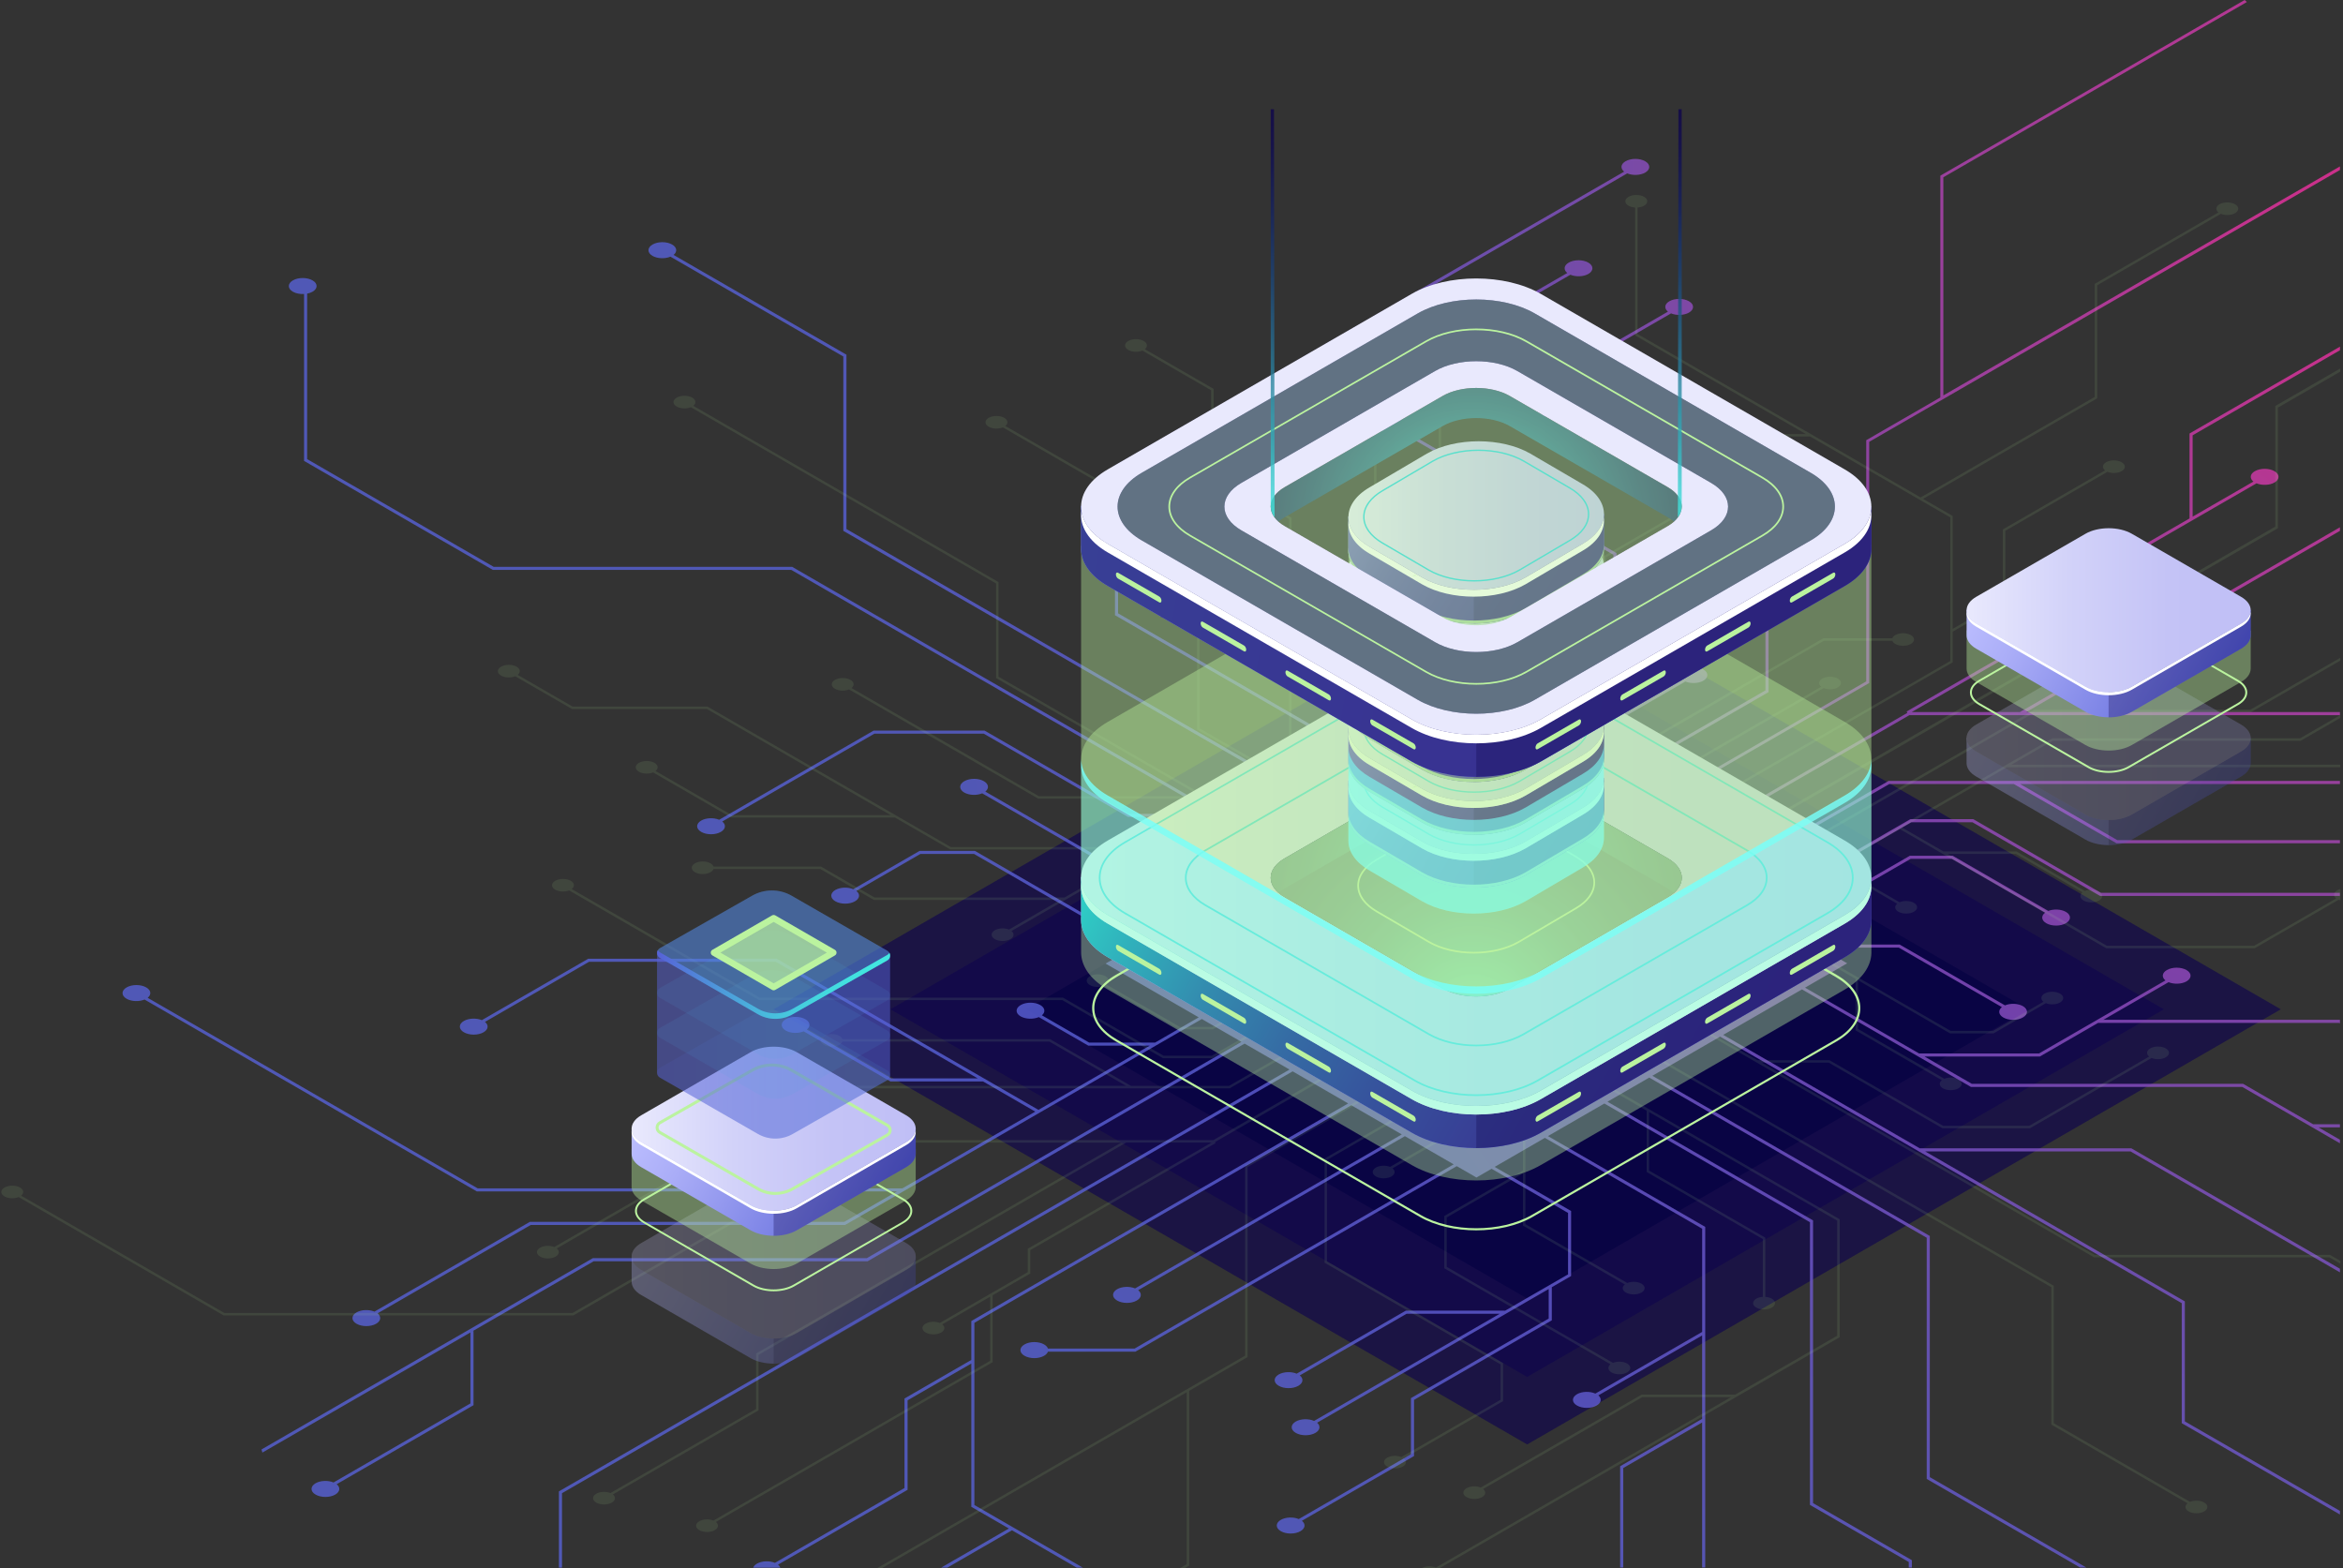 <svg width="759" height="508" viewBox="0 0 759 508" fill="none" xmlns="http://www.w3.org/2000/svg">
<rect x="0" y="0" width="759" height="508" fill="#333333" stroke="none"/>
<g opacity="0.67">
<path d="M494.713 467.896L250.572 326.943L494.713 185.99L738.853 326.943L494.713 467.896Z" fill="#0F054C"/>
</g>
<g opacity="0.67">
<path d="M494.712 446.036L288.436 326.943L494.712 207.85L700.988 326.943L494.712 446.036Z" fill="#0F054C"/>
</g>
<g opacity="0.9">
<path d="M494.713 420.632L332.439 326.943L494.713 233.253L656.987 326.943L494.713 420.632Z" fill="#080344"/>
</g>
<path opacity="0.8" d="M727.132 0L628.566 56.903V128.733L604.552 142.597V220.722L522.302 268.211L509.487 260.812L572.911 224.195V181.369L572.655 181.227L500.542 139.592V125.061L541.326 101.515C543.084 102.252 545.551 102.167 547.138 101.26C548.896 100.239 548.896 98.595 547.138 97.588C545.381 96.567 542.531 96.567 540.773 97.588C539.186 98.51 539.044 99.927 540.32 100.948L499.535 124.494V140.187L499.79 140.329L571.904 181.964V223.628L523.989 251.299V233.452L545.962 220.764C547.72 221.501 550.186 221.416 551.774 220.509C553.532 219.488 553.532 217.844 551.774 216.837C550.016 215.817 547.167 215.817 545.409 216.837C543.821 217.759 543.68 219.176 544.955 220.197L522.982 232.885V251.895L508.48 260.259L491.341 250.364V219.29L523.663 200.62V179.143L523.408 179.001L455.348 139.705C456.624 138.685 456.482 137.267 454.895 136.346C453.137 135.325 450.287 135.325 448.53 136.346C446.772 137.366 446.772 139.011 448.53 140.017C450.117 140.939 452.584 141.009 454.342 140.272L522.642 179.71V200.025L491.327 218.113V196.693L491.072 196.551L449.437 172.509C450.713 171.488 450.571 170.07 448.983 169.149C447.225 168.128 444.376 168.128 442.618 169.149C440.86 170.17 440.86 171.814 442.618 172.821C444.206 173.742 446.673 173.813 448.43 173.076L490.321 197.26V249.754L478.285 242.808L458.453 254.262L440.492 243.885V218.68L440.237 218.538L392.747 191.122V167.363C393.725 167.306 394.675 167.065 395.426 166.626C397.184 165.605 397.184 163.961 395.426 162.954C393.668 161.933 390.819 161.933 389.061 162.954C387.303 163.975 387.303 165.619 389.061 166.626C389.812 167.065 390.762 167.292 391.74 167.363V191.703L391.995 191.845L439.485 219.261V243.304L362.197 198.678V151.372L404.116 127.174H442.59L442.703 127.103L508.721 88.997C510.479 89.735 512.946 89.65 514.533 88.742C516.291 87.722 516.291 86.077 514.533 85.071C512.776 84.05 509.926 84.05 508.168 85.071C506.581 85.992 506.439 87.41 507.715 88.43L442.32 126.181H405.86L527.136 56.166C528.894 56.903 531.361 56.818 532.948 55.91C534.706 54.89 534.706 53.245 532.948 52.239C531.19 51.218 528.341 51.218 526.583 52.239C524.995 53.16 524.854 54.578 526.13 55.599L361.191 150.819V199.287L361.446 199.429L457.461 254.858L438.139 266.014L274.206 171.375V114.897L273.951 114.755L218.197 82.576C219.472 81.555 219.331 80.137 217.743 79.216C215.985 78.195 213.136 78.195 211.378 79.216C209.62 80.237 209.62 81.881 211.378 82.888C212.966 83.809 215.432 83.88 217.19 83.143L273.186 115.478V171.956L273.441 172.098L437.118 266.595L418.717 277.213L256.6 183.609H159.919L99.5 148.721V95.107C100.138 94.98 100.748 94.781 101.244 94.498C103.002 93.477 103.002 91.833 101.244 90.826C99.486 89.805 96.637 89.805 94.879 90.826C93.121 91.847 93.121 93.491 94.879 94.498C95.871 95.065 97.204 95.306 98.494 95.235V149.302L98.749 149.444L159.664 184.615H256.344L393.2 263.633H365.67L318.96 236.67H282.981L282.868 236.741L232.968 265.546C231.21 264.809 228.744 264.894 227.156 265.802C225.398 266.822 225.398 268.467 227.156 269.473C228.914 270.494 231.763 270.494 233.521 269.473C235.109 268.552 235.25 267.134 233.975 266.113L283.251 237.662H318.691L365.401 264.625H394.944L417.725 277.78L368.619 306.132L354.656 298.066V276.901L319.187 256.417C320.463 255.396 320.321 253.979 318.733 253.057C316.976 252.037 314.126 252.037 312.368 253.057C310.611 254.078 310.611 255.722 312.368 256.729C313.956 257.65 316.423 257.721 318.181 256.984L353.649 277.468V297.471L315.813 275.626H297.895L297.781 275.696L276.418 288.03C274.66 287.292 272.193 287.378 270.606 288.285C268.848 289.305 268.848 290.95 270.606 291.956C272.363 292.977 275.213 292.977 276.971 291.956C278.558 291.035 278.7 289.617 277.424 288.597L298.164 276.618H315.53L367.598 306.671L358.143 312.129L388.324 329.551L374.19 337.717H352.813L337.517 328.885C338.736 327.879 338.566 326.475 337.006 325.568C335.249 324.547 332.399 324.547 330.641 325.568C328.883 326.589 328.883 328.233 330.641 329.24C332.243 330.161 334.752 330.232 336.524 329.466L352.543 338.709H372.447L336.397 359.52L251.595 310.555H190.567L190.454 310.626L156.091 330.459C154.333 329.721 151.867 329.807 150.279 330.714C148.521 331.734 148.521 333.379 150.279 334.385C152.037 335.406 154.886 335.406 156.644 334.385C158.232 333.464 158.374 332.046 157.098 331.026L190.837 311.548H251.312L316.72 349.313H288.723L261.363 333.521C262.639 332.5 262.497 331.082 260.909 330.161C259.151 329.14 256.302 329.14 254.544 330.161C252.786 331.182 252.786 332.826 254.544 333.833C256.132 334.754 258.598 334.825 260.356 334.088L288.453 350.319H318.464L335.376 360.087L292.323 384.937H154.73L47.828 323.215C49.104 322.194 48.963 320.776 47.375 319.855C45.617 318.834 42.768 318.834 41.01 319.855C39.252 320.876 39.252 322.52 41.01 323.527C42.597 324.448 45.064 324.519 46.822 323.782L154.461 385.93H290.58L273.498 395.796H171.642L171.529 395.867L121.303 424.871C119.545 424.134 117.079 424.219 115.491 425.126C113.733 426.147 113.733 427.792 115.491 428.798C117.249 429.819 120.098 429.819 121.856 428.798C123.444 427.877 123.585 426.459 122.31 425.438L171.926 396.803H273.781L273.894 396.732L389.33 330.09L402.145 337.49L280.784 407.562H192.028L191.914 407.633L84.715 469.526L84.998 470.533L85.112 470.462L152.391 431.619V454.613L108.048 480.215C106.291 479.478 103.824 479.563 102.236 480.47C100.478 481.491 100.478 483.135 102.236 484.142C103.994 485.162 106.844 485.162 108.601 484.142C110.189 483.22 110.331 481.802 109.055 480.782L153.398 455.18V431.166H153.171L192.325 408.555H281.082L281.195 408.484L403.18 338.057L417.739 346.463L181.055 483.107V507.801H182.062V483.688L418.746 347.045L436.735 357.436L314.651 427.919V440.522L293.004 453.025V482.015L251.028 506.256C249.271 505.519 246.804 505.604 245.216 506.511C244.578 506.88 244.167 507.334 243.997 507.816H252.772C252.645 507.461 252.403 507.135 252.035 506.837L294.01 482.596V453.606L314.651 441.684V488.097L326.828 495.128L304.883 507.801H306.896L327.834 495.709L348.773 507.801H350.786L315.643 487.515V428.5L437.727 358.017L454.101 367.472L367.698 417.358C365.94 416.621 363.473 416.706 361.885 417.613C360.128 418.634 360.128 420.278 361.885 421.285C363.643 422.305 366.493 422.305 368.25 421.285C369.838 420.363 369.98 418.946 368.704 417.925L455.107 368.039L470.914 377.169L367.556 436.836H339.473C339.303 436.354 338.892 435.886 338.24 435.503C336.482 434.483 333.632 434.483 331.875 435.503C330.117 436.524 330.117 438.168 331.875 439.175C333.632 440.196 336.482 440.196 338.24 439.175C338.892 438.792 339.303 438.324 339.473 437.842H367.825L367.939 437.772L471.906 377.75L478.285 381.436L483.19 378.601L507.956 392.904V412.808L487.5 424.616V424.559H455.391L455.277 424.63L420.05 444.973C418.292 444.236 415.825 444.321 414.238 445.228C412.48 446.249 412.48 447.893 414.238 448.9C415.995 449.921 418.845 449.921 420.603 448.9C422.19 447.978 422.332 446.561 421.056 445.54L455.66 425.566H485.841L425.692 460.283C423.92 459.489 421.382 459.546 419.752 460.482C417.994 461.502 417.994 463.147 419.752 464.153C421.51 465.174 424.359 465.174 426.117 464.153C427.662 463.26 427.847 461.885 426.67 460.864L501.69 417.556V427.125L457.064 452.897V471.085L420.73 492.066C418.972 491.329 416.506 491.414 414.918 492.321C413.16 493.342 413.16 494.986 414.918 495.993C416.676 497.013 419.525 497.013 421.283 495.993C422.871 495.071 423.013 493.654 421.737 492.633L458.07 471.652V453.465L502.696 427.692V416.961L508.948 413.346V392.281L484.182 377.991L500.457 368.592L551.405 398.008V431.449L516.802 451.423C515.03 450.629 512.492 450.686 510.862 451.622C509.104 452.642 509.104 454.287 510.862 455.293C512.62 456.314 515.469 456.314 517.227 455.293C518.772 454.4 518.956 453.025 517.78 452.004L551.391 432.597V459.617L524.84 474.955V507.759H525.846V475.537L551.391 460.794V507.759H552.398V397.426L501.449 368.011L519.722 357.464L586.321 395.91V487.487L618.331 505.973V507.773H619.337V505.392L587.328 486.906V395.328L520.728 356.883L534.267 349.058L624.143 400.942V479.066L673.83 507.759H675.843L625.149 478.485V400.361L535.273 348.476L557.218 335.803L706.761 422.135V461.006L758.008 490.592V489.429L707.768 460.425V421.554L623.661 372.987H690.175L758.008 412.155V410.993L690.444 371.98H621.903L558.224 335.222L583.741 320.493L638.475 352.091H726.367L758.008 370.35V369.188L751.076 365.19H758.008V364.184H749.332L726.65 351.085H638.758L623.434 342.239H660.802L660.916 342.168L679.656 331.352H757.753L758.008 331.493V330.331H681.4L702.494 318.154C704.252 318.891 706.719 318.806 708.306 317.899C710.064 316.878 710.064 315.234 708.306 314.227C706.549 313.206 703.699 313.206 701.941 314.227C700.353 315.148 700.212 316.566 701.488 317.587L660.519 341.247H621.676L584.733 319.926L598.385 312.044L589.596 306.969H615.127L648.497 326.234C647.222 327.255 647.363 328.672 648.951 329.594C650.709 330.615 653.558 330.615 655.316 329.594C657.074 328.573 657.074 326.929 655.316 325.922C653.728 325.001 651.262 324.93 649.504 325.667L615.396 305.977H587.852L569.168 295.189L580.651 288.554H601.022L618.94 278.206H632.308L662.503 295.642C661.143 296.663 661.256 298.123 662.872 299.059C664.63 300.079 667.479 300.079 669.237 299.059C670.995 298.038 670.995 296.393 669.237 295.387C667.678 294.494 665.282 294.395 663.524 295.075L632.578 277.213H618.671L600.752 287.562H582.394L619.125 266.354H638.957L680.294 290.213H757.993V289.206H680.564L639.226 265.348H618.855L618.742 265.419L568.162 294.621L554.893 286.966L612.051 253.964H652.367L685.625 273.159H758.008V272.152H685.908L654.395 253.964H758.008V252.958H611.796L611.682 253.029L553.915 286.385L538.831 277.681L618.529 231.666H758.008V230.659H656.365L758.008 171.97V170.808L654.352 230.659H619.266L694.825 187.039V177.428L730.988 156.561C732.746 157.298 735.213 157.213 736.8 156.305C738.558 155.285 738.558 153.64 736.8 152.634C735.042 151.613 732.193 151.613 730.435 152.634C728.847 153.555 728.706 154.973 729.982 155.994L710.291 167.363V141.009L758.022 113.451V112.289L709.284 140.428V167.944L693.818 176.875V186.486L617.636 230.475L617.891 230.914L537.825 277.142L523.266 268.736L605.516 221.246V143.122L758.008 55.074V53.912L629.53 128.095V57.427L727.869 0.652" fill="url(#paint0_radial_1321_9627)"/>
<path opacity="0.1" d="M758.068 119.391L737.073 131.511V170.581L550.516 278.291L536.34 270.111L632.567 214.555V204.617L649.621 194.765V171.927L682.708 152.832C684.097 153.413 686.039 153.343 687.286 152.62C688.676 151.826 688.676 150.521 687.286 149.728C685.897 148.934 683.657 148.934 682.268 149.728C681.021 150.451 680.907 151.571 681.914 152.379L648.827 171.488V194.326L632.567 203.71V167.136L632.368 167.022L622.97 161.593L679.376 129.031V92.4L719.452 69.264C720.841 69.845 722.783 69.775 724.031 69.052C725.42 68.258 725.42 66.954 724.031 66.16C722.642 65.366 720.402 65.366 719.013 66.16C717.765 66.883 717.652 68.002 718.658 68.811L678.582 91.946V128.577L622.176 161.139L530.471 108.192V67.223C531.236 67.166 531.988 66.982 532.583 66.642C533.972 65.848 533.972 64.544 532.583 63.75C531.194 62.956 528.954 62.956 527.565 63.75C526.175 64.544 526.175 65.848 527.565 66.642C528.16 66.982 528.911 67.166 529.677 67.223V108.645L529.875 108.759L585.034 140.612H544.831L512.325 121.843C513.332 121.049 513.218 119.915 511.971 119.192C510.582 118.398 508.342 118.398 506.953 119.192C505.563 119.986 505.563 121.29 506.953 122.084C508.2 122.807 510.142 122.864 511.531 122.297L544.618 141.406H586.395L631.787 167.604V214.115L535.56 269.671L522.66 262.229L590.762 222.905C592.151 223.486 594.093 223.415 595.34 222.692C596.73 221.898 596.73 220.594 595.34 219.8C593.951 219.006 591.711 219.006 590.322 219.8C589.075 220.523 588.961 221.643 589.968 222.451L521.866 261.775L509.405 254.588L590.861 207.552H613.004C613.131 207.935 613.457 208.303 613.982 208.601C615.371 209.395 617.611 209.395 619 208.601C620.39 207.807 620.39 206.503 619 205.709C617.611 204.915 615.371 204.915 613.982 205.709C613.472 206.007 613.146 206.375 613.004 206.758H590.648L590.549 206.815L508.597 254.134L503.564 251.228L503.366 251.342L499.694 253.468L480.174 242.198V226.519L496.306 217.206V217.248H521.611L549.467 201.158C550.856 201.74 552.798 201.669 554.045 200.946C555.435 200.152 555.435 198.848 554.045 198.054C552.656 197.26 550.416 197.26 549.027 198.054C547.78 198.777 547.666 199.897 548.673 200.705L521.398 216.454H497.611L545.015 189.08C546.405 189.704 548.418 189.662 549.693 188.925C551.083 188.131 551.083 186.826 549.693 186.033C548.304 185.239 546.064 185.239 544.675 186.033C543.456 186.741 543.314 187.819 544.236 188.627L485.107 222.763V215.221L520.292 194.907V180.561L548.928 164.031C550.317 164.613 552.259 164.542 553.507 163.819C554.896 163.025 554.896 161.721 553.507 160.927C552.118 160.133 549.878 160.133 548.488 160.927C547.241 161.65 547.128 162.77 548.134 163.578L519.498 180.121V194.467L484.313 214.782V223.245L479.38 226.094V242.694L498.901 253.964L486.071 261.364L445.91 238.172V211.819L473.185 196.069C474.574 196.693 476.587 196.65 477.863 195.913C479.253 195.119 479.253 193.815 477.863 193.021C476.474 192.228 474.234 192.228 472.845 193.021C471.626 193.73 471.484 194.808 472.405 195.616L445.91 210.912V189.619L466.848 177.541V137.479C467.614 137.423 468.365 137.238 468.961 136.898C470.35 136.104 470.35 134.8 468.961 134.006C467.571 133.212 465.332 133.212 463.942 134.006C462.553 134.8 462.553 136.104 463.942 136.898C464.538 137.238 465.289 137.423 466.055 137.479V177.073L445.91 188.698V118.072H445.116V238.654L485.277 261.846L470.874 270.168L418.38 239.859V167.689L393.147 153.116V125.969L370.862 113.111C371.869 112.317 371.755 111.183 370.508 110.46C369.118 109.666 366.879 109.666 365.489 110.46C364.1 111.254 364.1 112.558 365.489 113.352C366.737 114.075 368.679 114.131 370.068 113.564L392.353 126.422V153.569L417.587 168.142V240.313L470.081 270.621L459.406 276.788L388.568 235.89V174.309L388.37 174.196L325.669 137.99C326.675 137.196 326.562 136.062 325.314 135.339C323.925 134.545 321.685 134.545 320.296 135.339C318.907 136.133 318.907 137.437 320.296 138.231C321.544 138.954 323.486 139.011 324.875 138.443L387.774 174.763V236.343L387.973 236.457L458.612 277.241L441.317 287.236L323.457 219.19V188.542L323.259 188.428L224.593 131.455C225.6 130.661 225.486 129.527 224.239 128.804C222.85 128.01 220.61 128.01 219.221 128.804C217.831 129.598 217.831 130.902 219.221 131.696C220.468 132.419 222.41 132.475 223.8 131.908L322.678 188.995V219.644L322.876 219.757L388.965 257.919H336.542L275.854 222.876C276.861 222.068 276.747 220.948 275.5 220.225C274.11 219.431 271.871 219.431 270.481 220.225C269.092 221.019 269.092 222.323 270.481 223.117C271.729 223.84 273.671 223.897 275.06 223.33L336.329 258.713H390.34L440.538 287.689L420.436 299.299L377.298 274.392H308.02L229.229 228.901H185.524L167.705 218.609C168.711 217.815 168.598 216.681 167.35 215.958C165.961 215.164 163.721 215.164 162.332 215.958C160.943 216.752 160.943 218.056 162.332 218.85C163.58 219.573 165.522 219.63 166.911 219.063L185.311 229.681H229.016L288.556 264.058H237.125L212.359 249.754C213.366 248.96 213.253 247.826 212.005 247.103C210.616 246.309 208.376 246.309 206.987 247.103C205.597 247.897 205.597 249.201 206.987 249.995C208.234 250.718 210.176 250.775 211.566 250.208L236.912 264.837H289.931L307.807 275.158H377.085L389.163 282.132H359.72L359.635 282.189L344.863 290.723H283.311L265.945 280.7H231.129C231.001 280.318 230.675 279.949 230.15 279.651C228.761 278.858 226.521 278.858 225.132 279.651C223.743 280.445 223.743 281.749 225.132 282.543C226.521 283.337 228.761 283.337 230.15 282.543C230.661 282.246 230.987 281.877 231.129 281.494H265.732L283.098 291.517H343.488L326.86 301.114C325.47 300.533 323.528 300.604 322.281 301.327C320.892 302.121 320.892 303.425 322.281 304.219C323.67 305.012 325.91 305.012 327.299 304.219C328.547 303.496 328.66 302.376 327.654 301.582L359.947 282.94H390.567L419.685 299.753L408.925 305.962L409.52 306.302L415.843 309.96H395.727L369.416 294.777C370.423 293.983 370.309 292.849 369.062 292.126C367.673 291.333 365.433 291.333 364.043 292.126C362.654 292.92 362.654 294.224 364.043 295.018C365.291 295.741 367.233 295.798 368.622 295.231L395.514 310.754H417.232L431.961 319.259L422.903 324.49H406.841L406.756 324.547L392.722 332.642H382.189L358.387 318.905C359.45 318.097 359.365 316.949 358.09 316.212C356.7 315.418 354.46 315.418 353.071 316.212C351.682 317.005 351.682 318.31 353.071 319.103C354.29 319.812 356.19 319.883 357.579 319.344L381.976 333.421H392.934L393.019 333.365L407.054 325.27H421.527L392.58 341.984H376.958L344.381 323.172H246.141L185.198 287.987C186.247 287.179 186.162 286.045 184.886 285.308C183.497 284.514 181.257 284.514 179.868 285.308C178.479 286.102 178.479 287.406 179.868 288.2C181.101 288.908 183.001 288.979 184.39 288.441L245.914 323.966H344.154L376.731 342.777H392.793L392.878 342.721L432.741 319.699L443.203 325.738L398.151 351.751H366.383L340.171 336.611H272.891C272.764 336.228 272.438 335.86 271.913 335.562C270.524 334.768 268.284 334.768 266.895 335.562C265.506 336.356 265.506 337.66 266.895 338.454C268.284 339.248 270.524 339.248 271.913 338.454C272.423 338.156 272.75 337.788 272.877 337.405H339.944L364.781 351.737H269.985L269.9 351.794L179.556 403.947C178.167 403.366 176.225 403.437 174.977 404.16C173.588 404.954 173.588 406.258 174.977 407.052C176.366 407.846 178.606 407.846 179.995 407.052C181.243 406.329 181.356 405.209 180.35 404.415L270.198 352.545H398.364L398.449 352.488L443.982 326.192L455.862 333.053L393.048 369.315H282.446L282.361 369.372L185.51 425.297H72.654L6.835 387.305C7.841 386.511 7.728 385.377 6.48 384.668C5.091 383.874 2.851 383.874 1.462 384.668C0.073 385.462 0.073 386.766 1.462 387.56C2.709 388.283 4.651 388.339 6.041 387.772L72.442 426.105H185.723L185.822 426.048L282.673 370.123H363.235L244.936 438.424V456.399L197.744 483.645C196.355 483.064 194.413 483.135 193.165 483.858C191.776 484.652 191.776 485.956 193.165 486.75C194.554 487.544 196.794 487.544 198.183 486.75C199.431 486.027 199.544 484.907 198.538 484.099L245.73 456.852V438.877L364.837 370.109H392.495L332.941 404.5V412.084L304.447 428.543C303.058 427.962 301.116 428.033 299.868 428.755C298.479 429.549 298.479 430.854 299.868 431.647C301.258 432.441 303.497 432.441 304.887 431.647C306.134 430.924 306.248 429.805 305.241 428.996L320.764 420.037V440.805L231.114 492.562C229.725 491.981 227.783 492.052 226.536 492.775C225.146 493.569 225.146 494.873 226.536 495.667C227.925 496.46 230.165 496.46 231.554 495.667C232.801 494.944 232.915 493.824 231.908 493.016L321.558 441.259V419.569L333.749 412.538V404.954L393.799 370.279L393.601 369.939L456.713 333.506L468.181 340.127L403.354 377.551V439.132L284.119 507.971H285.706L384.429 450.984V506.681L382.175 507.986H383.762L385.223 507.149V450.53L404.148 439.6V378.019L468.975 340.594L479.068 346.421L429.083 375.283V409.037L429.282 409.15L486.114 441.968V453.422L453.962 471.978C452.573 471.397 450.631 471.468 449.383 472.191C447.994 472.985 447.994 474.289 449.383 475.083C450.773 475.877 453.013 475.877 454.402 475.083C455.649 474.36 455.763 473.24 454.756 472.432L486.893 453.876V441.514L486.695 441.401L429.863 408.583V375.737L467.628 353.934V367.997L450.305 377.991C448.916 377.41 446.974 377.481 445.726 378.204C444.337 378.997 444.337 380.302 445.726 381.095C447.115 381.889 449.355 381.889 450.744 381.095C451.992 380.372 452.105 379.253 451.099 378.459L468.408 368.465V353.48L479.834 346.889L493.344 354.685V379.182L467.869 393.896V410.837L468.068 410.95L521.71 441.925C520.703 442.733 520.817 443.853 522.064 444.576C523.453 445.37 525.693 445.37 527.083 444.576C528.472 443.782 528.472 442.478 527.083 441.684C525.835 440.961 523.893 440.904 522.504 441.471L468.663 410.383V394.364L493.344 380.117V397.001L526.36 416.068C525.353 416.862 525.466 417.996 526.714 418.705C528.103 419.498 530.343 419.498 531.732 418.705C533.122 417.911 533.122 416.607 531.732 415.813C530.485 415.09 528.543 415.033 527.153 415.6L494.137 396.533V355.153L503.621 360.625L503.82 360.512L519.257 351.595L533.419 359.775V379.635L571.057 401.367V420.094C570.291 420.151 569.54 420.335 568.945 420.675C567.555 421.469 567.555 422.773 568.945 423.567C570.334 424.361 572.574 424.361 573.963 423.567C575.352 422.773 575.352 421.469 573.963 420.675C573.367 420.335 572.616 420.151 571.851 420.094V400.914L534.213 379.182V360.228L595.142 395.399V432.682L562.098 451.763H531.775L531.69 451.82L479.664 481.859C478.274 481.278 476.332 481.349 475.085 482.072C473.695 482.866 473.695 484.17 475.085 484.964C476.474 485.758 478.714 485.758 480.103 484.964C481.351 484.241 481.464 483.121 480.457 482.327L532.002 452.571H560.737L465.161 507.759C463.772 507.178 461.83 507.248 460.583 507.971C460.568 507.971 460.554 508 460.54 508H466.338L595.964 433.164V394.96L595.766 394.846L520.094 351.156L535.319 342.366L664.52 416.961V461.474L708.65 486.962C707.643 487.756 707.757 488.89 709.004 489.599C710.393 490.393 712.633 490.393 714.023 489.599C715.412 488.805 715.412 487.501 714.023 486.707C712.775 485.984 710.833 485.928 709.444 486.495L665.299 461.006V416.493L665.101 416.38L536.099 341.899L550.601 333.521L678.384 407.293H754.58L758.153 409.363V408.441L754.793 406.499H678.597L570.731 344.223H592.42L629.235 365.473H657.588L657.687 365.417L697.011 342.707C698.401 343.288 700.343 343.217 701.59 342.494C702.979 341.7 702.979 340.396 701.59 339.602C700.201 338.808 697.961 338.808 696.572 339.602C695.324 340.325 695.211 341.445 696.217 342.253L657.375 364.68H629.448L592.633 343.43H569.356L551.395 333.067L590.095 310.725L601.096 317.076V333.762L629.051 349.908C628.045 350.702 628.158 351.836 629.406 352.545C630.795 353.339 633.035 353.339 634.424 352.545C635.813 351.751 635.813 350.447 634.424 349.653C633.176 348.93 631.234 348.873 629.845 349.44L601.89 333.294V317.53L631.702 334.74H645.821L645.906 334.683L662.748 324.958C664.137 325.539 666.079 325.469 667.327 324.746C668.716 323.952 668.716 322.647 667.327 321.854C665.937 321.06 663.698 321.06 662.308 321.854C661.061 322.577 660.947 323.697 661.954 324.505L645.609 333.946H631.915L590.875 310.258L598.332 305.948L597.736 305.608L574.544 292.211L585.687 285.775H602.528L614.577 292.736C613.613 293.53 613.741 294.636 614.974 295.344C616.364 296.138 618.603 296.138 619.993 295.344C621.382 294.55 621.382 293.246 619.993 292.452C618.731 291.715 616.746 291.673 615.357 292.268L602.726 284.982H587.047L615.456 268.58L682.297 307.167H730.396L730.495 307.11L757.572 291.474C757.742 291.545 757.94 291.574 758.139 291.63V287.973C757.784 288.072 757.444 288.2 757.146 288.37C755.899 289.093 755.785 290.213 756.792 291.021L730.198 306.373H682.523L630.979 276.604H653.037L674.599 289.05C673.592 289.858 673.706 290.978 674.953 291.701C676.343 292.495 678.582 292.495 679.972 291.701C681.361 290.907 681.361 289.603 679.972 288.809C678.724 288.086 676.782 288.029 675.393 288.597L653.236 275.81H629.576L616.236 268.112L650.174 248.521H758.11V247.727H651.549L665.016 239.958H745.295L745.38 239.902L758.11 232.558V231.637L745.082 239.165H664.803L664.704 239.221L573.722 291.744L563.629 285.917L659.275 230.687H729.234L729.319 230.631L758.11 214.002V213.081L729.007 229.879H659.048L658.963 229.936L562.82 285.449L551.352 278.829L737.909 171.119V132.05L758.11 120.383V119.462L758.068 119.391ZM596.673 305.849L503.55 359.605L410.442 305.849L503.564 252.093L596.673 305.849Z" fill="#BBF39F"/>
<path d="M478.218 398.546C471.584 398.546 464.964 397.086 459.917 394.18L361.464 337.334C356.517 334.484 353.795 330.657 353.795 326.56C353.795 322.477 356.517 318.65 361.464 315.786L459.917 258.94C470.01 253.114 486.426 253.114 496.52 258.94L594.973 315.786C599.92 318.65 602.642 322.463 602.642 326.56C602.642 330.643 599.92 334.47 594.973 337.334L496.52 394.18C491.473 397.1 484.839 398.546 478.218 398.546ZM478.218 255.283C471.712 255.283 465.219 256.714 460.271 259.564L361.819 316.41C357.098 319.132 354.504 322.747 354.504 326.574C354.504 330.402 357.098 334.002 361.819 336.738L460.271 393.584C470.166 399.297 486.27 399.297 496.165 393.584L594.618 336.738C599.339 334.017 601.933 330.402 601.933 326.588C601.933 322.775 599.339 319.16 594.618 316.438L496.165 259.592C491.218 256.729 484.711 255.311 478.218 255.311V255.283Z" fill="#BBF39F"/>
<path opacity="0.4" d="M606.229 308.132V296.663L600.062 299.484C602.387 285.436 581.86 317.516 575.566 318.395L505.025 359.647L474.235 361.76L375.966 320.054L378.235 318.735C369.842 314.809 365.306 305.835 360.77 297.655L354.149 301.596L350.223 297.018V308.486C350.223 312.852 353.1 317.233 358.87 320.55L457.323 377.396C468.848 384.045 487.603 384.045 499.128 377.396L597.581 320.55C603.252 317.275 606.129 312.994 606.229 308.699C606.229 308.5 606.229 308.316 606.229 308.117V308.132Z" fill="#BBF39F"/>
<path d="M606.231 297.641V284.344L600.064 280.914C598.32 291.447 585.93 298.379 575.568 299.825L505.027 341.077L474.237 352.191L375.968 301.483L378.237 300.165C369.844 296.238 365.308 287.265 360.772 279.085L354.151 283.026L350.225 284.132V298.01C350.225 302.376 353.102 306.757 358.872 310.074L457.325 366.92C468.85 373.569 487.605 373.569 499.13 366.92L597.583 310.074C603.254 306.799 606.131 302.518 606.231 298.223C606.231 298.024 606.231 297.84 606.231 297.641Z" fill="url(#paint1_linear_1321_9627)"/>
<path d="M606.231 297.641V284.344L600.064 280.914C598.32 291.447 585.93 298.379 575.568 299.825L505.027 341.077L474.237 352.191L375.968 301.483L378.237 300.165C369.844 296.238 365.308 287.265 360.772 279.085L354.151 283.026L350.225 284.132V298.01C350.225 302.376 353.102 306.757 358.872 310.074L457.325 366.92C468.85 373.569 487.605 373.569 499.13 366.92L597.583 310.074C603.254 306.799 606.131 302.518 606.231 298.223C606.231 298.024 606.231 297.84 606.231 297.641Z" fill="url(#paint2_linear_1321_9627)"/>
<path opacity="0.3" d="M575.563 299.824L505.023 341.077L478.23 350.759V371.91C485.8 371.91 493.371 370.251 499.14 366.92L597.593 310.073C603.263 306.799 606.141 302.518 606.24 298.222C606.24 298.024 606.24 297.839 606.24 297.641V306.657V284.344L600.598 281.211H600.003C598.075 291.574 585.827 298.392 575.563 299.824Z" fill="#0F054C"/>
<path d="M457.31 353.254L358.857 296.408C347.332 289.759 347.332 278.929 358.857 272.266L457.31 215.42C468.835 208.771 487.59 208.771 499.115 215.42L597.568 272.266C609.093 278.915 609.093 289.745 597.568 296.408L499.115 353.254C487.59 359.903 468.835 359.903 457.31 353.254Z" fill="url(#paint3_linear_1321_9627)"/>
<path d="M467.348 320.182L416.144 290.624C410.147 287.165 410.147 281.538 416.144 278.064L467.348 248.507C473.344 245.048 483.098 245.048 489.094 248.507L540.298 278.064C546.294 281.523 546.294 287.151 540.298 290.624L489.094 320.182C483.098 323.641 473.344 323.641 467.348 320.182Z" fill="#0F054C"/>
<g style="mix-blend-mode:lighten">
<path d="M467.346 320.182L416.142 290.624C410.145 287.165 410.145 281.538 416.142 278.064L467.346 248.507C473.342 245.048 483.096 245.048 489.092 248.507L540.296 278.064C546.293 281.523 546.293 287.151 540.296 290.624L489.092 320.182C483.096 323.641 473.342 323.641 467.346 320.182Z" fill="url(#paint4_radial_1321_9627)"/>
</g>
<path d="M414.171 289.221C414.738 288.725 415.39 288.257 416.141 287.818L467.346 258.26C473.342 254.801 483.095 254.801 489.092 258.26L540.296 287.818C541.047 288.257 541.713 288.725 542.266 289.221C546.193 285.776 545.527 281.084 540.296 278.064L489.092 248.507C483.095 245.048 473.342 245.048 467.346 248.507L416.141 278.064C410.896 281.098 410.244 285.776 414.171 289.221Z" fill="url(#paint5_radial_1321_9627)"/>
<path d="M478.218 355.04C470.96 355.04 463.687 353.438 458.159 350.248L364.327 296.082C358.926 292.963 355.949 288.795 355.949 284.344C355.949 279.892 358.926 275.725 364.327 272.606L458.145 218.439C469.202 212.046 487.206 212.06 498.263 218.439L592.094 272.606C597.495 275.725 600.472 279.892 600.472 284.344C600.472 288.795 597.495 292.963 592.094 296.082L498.277 350.248C492.748 353.438 485.476 355.04 478.218 355.04ZM458.428 349.766C469.344 356.061 487.092 356.061 497.994 349.766L591.811 295.6C597.042 292.58 599.905 288.582 599.905 284.33C599.905 280.077 597.028 276.079 591.811 273.06L497.979 218.893C487.064 212.599 469.315 212.599 458.414 218.893L364.597 273.06C359.366 276.079 356.502 280.077 356.502 284.33C356.502 288.582 359.38 292.58 364.611 295.6L458.442 349.766H458.428Z" fill="#19D3E9"/>
<path d="M478.218 338.936C472.604 338.936 466.99 337.703 462.709 335.236L390.34 293.459C386.158 291.035 383.848 287.803 383.848 284.344C383.848 280.885 386.158 277.653 390.34 275.229L462.709 233.452C471.257 228.519 485.164 228.519 493.726 233.452L566.095 275.229C570.277 277.653 572.588 280.885 572.588 284.344C572.588 287.803 570.277 291.035 566.095 293.459L493.726 335.236C489.445 337.703 483.832 338.936 478.218 338.936ZM478.218 230.291C472.703 230.291 467.189 231.51 462.993 233.934L390.624 275.711C386.612 278.022 384.401 281.098 384.401 284.344C384.401 287.59 386.612 290.667 390.624 292.977L462.993 334.754C471.385 339.602 485.051 339.602 493.443 334.754L565.812 292.977C569.824 290.667 572.035 287.605 572.035 284.344C572.035 281.084 569.824 278.022 565.812 275.711L493.443 233.934C489.247 231.51 483.732 230.291 478.218 230.291Z" fill="#19D3E9"/>
<g opacity="0.4">
<path d="M467.346 320.182L416.142 290.624C410.145 287.165 410.145 281.538 416.142 278.064L467.346 248.507C473.342 245.048 483.096 245.048 489.092 248.507L540.296 278.064C546.293 281.523 546.293 287.151 540.296 290.624L489.092 320.182C483.096 323.641 473.342 323.641 467.346 320.182Z" fill="#BBF39F"/>
</g>
<path d="M597.582 296.422L499.129 353.268C487.604 359.916 468.849 359.916 457.324 353.268L358.871 296.422C353.725 293.445 350.876 289.631 350.323 285.747C349.643 290.567 352.492 295.529 358.871 299.2L457.324 356.046C468.849 362.695 487.604 362.695 499.129 356.046L597.582 299.2C603.961 295.514 606.797 290.567 606.116 285.747C605.563 289.645 602.728 293.459 597.582 296.422Z" fill="white"/>
<path opacity="0.4" d="M597.576 233.835L499.123 176.989C487.598 170.34 468.843 170.326 457.317 176.989L358.865 233.835C347.339 240.483 347.339 251.314 358.865 257.977L457.317 314.823C468.843 321.471 487.598 321.471 499.123 314.823L597.576 257.977C609.101 251.328 609.101 240.498 597.576 233.835Z" fill="#BBF39F"/>
<path d="M477.428 308.883C472.112 308.883 466.81 307.721 462.77 305.381L445.83 295.487C441.875 293.204 439.691 290.142 439.691 286.868C439.691 283.593 441.875 280.531 445.83 278.248L464.329 267.361C472.41 262.697 485.565 262.697 493.646 267.361L510.586 277.256C514.541 279.538 516.724 282.601 516.724 285.875C516.724 289.15 514.541 292.212 510.586 294.494L492.086 305.381C488.046 307.721 482.73 308.883 477.428 308.883ZM463.054 304.899C470.978 309.478 483.892 309.478 491.817 304.899L510.317 294.012C514.102 291.829 516.186 288.937 516.186 285.861C516.186 282.785 514.102 279.907 510.317 277.71L493.376 267.815C485.452 263.236 472.537 263.236 464.613 267.815L446.113 278.702C442.328 280.885 440.244 283.777 440.244 286.853C440.244 289.915 442.328 292.821 446.113 295.005L463.054 304.899Z" fill="#BBF39F"/>
<path opacity="0.4" d="M519.599 271.104V261.918L514.652 264.172C516.509 252.916 500.079 278.617 495.032 279.312L498.888 277.71L474.222 279.397L457.423 281.622L459.238 280.573C452.504 277.426 448.889 270.239 445.246 263.675L439.944 266.837L436.797 263.179V272.365C436.797 275.867 439.108 279.368 443.729 282.033L460.669 291.928C469.898 297.259 484.925 297.259 494.167 291.928L512.667 281.041C517.204 278.419 519.514 274.988 519.585 271.543C519.585 271.387 519.585 271.231 519.585 271.075L519.599 271.104Z" fill="#BBF39F"/>
<path d="M519.595 262.711V252.051L514.648 249.301C513.259 257.736 503.321 263.293 495.028 264.441L498.884 262.839L474.218 271.742L457.419 266.752L459.234 265.703C452.5 262.555 448.885 255.368 445.242 248.805L439.94 251.966L436.793 252.845V263.959C436.793 267.46 439.104 270.962 443.725 273.627L460.665 283.522C469.894 288.852 484.921 288.852 494.164 283.522L512.663 272.635C517.2 270.012 519.51 266.581 519.581 263.137C519.581 262.981 519.581 262.825 519.581 262.669L519.595 262.711Z" fill="url(#paint6_linear_1321_9627)"/>
<path d="M519.595 262.711V252.051L514.648 249.301C513.259 257.736 503.321 263.293 495.028 264.441L498.884 262.839L474.218 271.742L457.419 266.752L459.234 265.703C452.5 262.555 448.885 255.368 445.242 248.805L439.94 251.966L436.793 252.845V263.959C436.793 267.46 439.104 270.962 443.725 273.627L460.665 283.522C469.894 288.852 484.921 288.852 494.164 283.522L512.663 272.635C517.2 270.012 519.51 266.581 519.581 263.137C519.581 262.981 519.581 262.825 519.581 262.669L519.595 262.711Z" fill="url(#paint7_linear_1321_9627)"/>
<path opacity="0.3" d="M495.023 264.455L498.879 262.853L477.416 270.608V287.562C483.483 287.562 489.551 286.23 494.172 283.565L512.672 272.677C517.208 270.055 519.519 266.624 519.59 263.179C519.59 263.023 519.59 262.868 519.59 262.712V269.927V252.051L515.068 249.542H514.6C513.055 257.849 503.245 263.307 495.023 264.455Z" fill="#0F054C"/>
<path d="M460.676 272.606L443.736 262.711C434.507 257.381 434.507 248.705 443.736 243.375L462.236 232.488C471.464 227.158 486.491 227.158 495.734 232.488L512.674 242.383C521.903 247.713 521.903 256.389 512.674 261.719L494.174 272.606C484.946 277.936 469.919 277.936 460.676 272.606Z" fill="url(#paint8_linear_1321_9627)"/>
<path d="M477.524 273.925C472.151 273.925 466.779 272.748 462.682 270.381L447.783 261.677C443.785 259.366 441.588 256.276 441.588 252.987C441.588 249.698 443.785 246.608 447.783 244.297L464.043 234.728C472.222 230.007 485.534 230.007 493.728 234.728L508.627 243.432C512.624 245.743 514.822 248.833 514.822 252.122C514.822 255.425 512.624 258.501 508.627 260.812L492.367 270.381C488.27 272.748 482.897 273.925 477.524 273.925ZM462.909 269.998C470.975 274.648 484.088 274.648 492.14 269.998L508.4 260.429C512.256 258.204 514.382 255.255 514.382 252.122C514.382 248.989 512.256 246.04 508.4 243.815L493.501 235.111C485.449 230.461 472.322 230.461 464.27 235.111L448.01 244.68C444.154 246.905 442.027 249.854 442.027 252.987C442.027 256.12 444.154 259.068 448.01 261.294L462.909 269.998Z" fill="#19D3E9"/>
<path d="M512.668 261.719L494.168 272.606C484.939 277.936 469.912 277.936 460.67 272.606L443.729 262.711C439.604 260.329 437.322 257.281 436.882 254.149C436.343 258.019 438.612 261.988 443.729 264.937L460.67 274.831C469.898 280.162 484.925 280.162 494.168 274.831L512.668 263.944C517.771 260.996 520.053 257.026 519.515 253.156C519.075 256.275 516.807 259.323 512.668 261.719Z" fill="white"/>
<path opacity="0.4" d="M457.428 272.265L458.987 272.053C458.774 271.953 458.562 271.84 458.349 271.727L457.428 272.265Z" fill="#BBF39F"/>
<path opacity="0.4" d="M496.147 269.516H496.062L495.027 269.941C495.353 269.898 495.722 269.742 496.133 269.516H496.147Z" fill="#BBF39F"/>
<path opacity="0.4" d="M514.77 254.744C514.799 254.389 514.799 254.106 514.77 253.851C514.742 254.134 514.713 254.446 514.643 254.8L514.77 254.744Z" fill="#BBF39F"/>
<path opacity="0.8" d="M519.595 261.733C519.595 261.889 519.595 262.031 519.595 262.187C519.524 265.631 517.213 269.062 512.677 271.685L494.177 282.572C484.949 287.902 469.922 287.902 460.679 282.572L443.739 272.677C439.117 270.012 436.807 266.51 436.807 263.009V263.987C436.807 267.488 439.117 270.99 443.739 273.655L460.679 283.55C469.908 288.88 484.934 288.88 494.177 283.55L512.677 272.663C517.213 270.04 519.524 266.61 519.595 263.165C519.595 263.009 519.595 262.853 519.595 262.697V261.719V261.733Z" fill="#BBF39F"/>
<path opacity="0.4" d="M519.599 253.993V244.807L514.652 247.061C516.509 235.805 500.079 261.507 495.032 262.201L498.888 260.599L474.222 262.286L457.423 264.512L459.238 263.463C452.504 260.316 448.889 253.129 445.246 246.565L439.944 249.726L436.797 246.069V255.255C436.797 258.756 439.108 262.258 443.729 264.923L460.669 274.818C469.898 280.148 484.925 280.148 494.167 274.818L512.667 263.931C517.204 261.308 519.514 257.878 519.585 254.433C519.585 254.277 519.585 254.121 519.585 253.965L519.599 253.993Z" fill="#BBF39F"/>
<path d="M519.595 245.601V234.941L514.648 232.19C513.259 240.625 503.321 246.182 495.028 247.331L498.884 245.729L474.218 254.631L457.419 249.641L459.234 248.592C452.5 245.445 448.885 238.258 445.242 231.694L439.94 234.856L436.793 235.735V246.849C436.793 250.35 439.104 253.852 443.725 256.517L460.665 266.412C469.894 271.742 484.921 271.742 494.164 266.412L512.663 255.524C517.2 252.902 519.51 249.471 519.581 246.026C519.581 245.87 519.581 245.714 519.581 245.559L519.595 245.601Z" fill="url(#paint9_linear_1321_9627)"/>
<path d="M519.595 245.601V234.941L514.648 232.19C513.259 240.625 503.321 246.182 495.028 247.331L498.884 245.729L474.218 254.631L457.419 249.641L459.234 248.592C452.5 245.445 448.885 238.258 445.242 231.694L439.94 234.856L436.793 235.735V246.849C436.793 250.35 439.104 253.852 443.725 256.517L460.665 266.412C469.894 271.742 484.921 271.742 494.164 266.412L512.663 255.524C517.2 252.902 519.51 249.471 519.581 246.026C519.581 245.87 519.581 245.714 519.581 245.559L519.595 245.601Z" fill="url(#paint10_linear_1321_9627)"/>
<path opacity="0.3" d="M495.023 247.345L498.879 245.743L477.416 253.497V270.452C483.483 270.452 489.551 269.119 494.172 266.454L512.672 255.567C517.208 252.944 519.519 249.514 519.59 246.069C519.59 245.913 519.59 245.757 519.59 245.601V252.817V234.941L515.068 232.432H514.6C513.055 240.725 503.245 246.197 495.023 247.345Z" fill="#0F054C"/>
<path d="M460.676 255.496L443.736 245.601C434.507 240.271 434.507 231.595 443.736 226.265L462.236 215.378C471.464 210.047 486.491 210.047 495.734 215.378L512.674 225.272C521.903 230.603 521.903 239.278 512.674 244.609L494.174 255.496C484.946 260.826 469.919 260.826 460.676 255.496Z" fill="url(#paint11_linear_1321_9627)"/>
<path d="M477.524 256.815C472.151 256.815 466.779 255.638 462.682 253.27L447.783 244.566C443.785 242.256 441.588 239.165 441.588 235.876C441.588 232.588 443.785 229.497 447.783 227.186L464.043 217.618C472.222 212.897 485.534 212.897 493.728 217.618L508.627 226.322C512.624 228.632 514.822 231.723 514.822 235.012C514.822 238.315 512.624 241.391 508.627 243.702L492.367 253.27C488.27 255.638 482.897 256.815 477.524 256.815ZM462.909 252.888C470.975 257.537 484.088 257.537 492.14 252.888L508.4 243.319C512.256 241.093 514.382 238.145 514.382 235.012C514.382 231.879 512.256 228.93 508.4 226.704L493.501 218C485.449 213.351 472.322 213.351 464.27 218L448.01 227.569C444.154 229.795 442.027 232.744 442.027 235.876C442.027 239.009 444.154 241.958 448.01 244.184L462.909 252.888Z" fill="#19D3E9"/>
<path d="M512.668 244.608L494.168 255.495C484.939 260.826 469.912 260.826 460.67 255.495L443.729 245.601C439.604 243.219 437.322 240.171 436.882 237.038C436.343 240.908 438.612 244.878 443.729 247.826L460.67 257.721C469.898 263.051 484.925 263.051 494.168 257.721L512.668 246.834C517.771 243.885 520.053 239.916 519.515 236.046C519.075 239.165 516.807 242.213 512.668 244.608Z" fill="white"/>
<path opacity="0.4" d="M457.428 255.156L458.987 254.943C458.774 254.844 458.562 254.731 458.349 254.617L457.428 255.156Z" fill="#BBF39F"/>
<path opacity="0.4" d="M496.147 252.406H496.062L495.027 252.832C495.353 252.789 495.722 252.633 496.133 252.406H496.147Z" fill="#BBF39F"/>
<path opacity="0.4" d="M514.77 237.634C514.799 237.28 514.799 236.996 514.77 236.741C514.742 237.025 514.713 237.337 514.643 237.691L514.77 237.634Z" fill="#BBF39F"/>
<path opacity="0.8" d="M519.595 244.624C519.595 244.779 519.595 244.921 519.595 245.077C519.524 248.522 517.213 251.953 512.677 254.575L494.177 265.462C484.949 270.793 469.922 270.793 460.679 265.462L443.739 255.567C439.117 252.902 436.807 249.401 436.807 245.899V246.878C436.807 250.379 439.117 253.881 443.739 256.546L460.679 266.441C469.908 271.771 484.934 271.771 494.177 266.441L512.677 255.553C517.213 252.931 519.524 249.5 519.595 246.055C519.595 245.899 519.595 245.743 519.595 245.588V244.609V244.624Z" fill="#BBF39F"/>
<path opacity="0.4" d="M519.599 236.882V227.696L514.652 229.95C516.509 218.694 500.079 244.395 495.032 245.09L498.888 243.488L474.222 245.175L457.423 247.401L459.238 246.352C452.504 243.205 448.889 236.017 445.246 229.454L439.944 232.615L436.797 228.958V238.144C436.797 241.645 439.108 245.147 443.729 247.812L460.669 257.707C469.898 263.037 484.925 263.037 494.167 257.707L512.667 246.819C517.204 244.197 519.514 240.766 519.585 237.321C519.585 237.166 519.585 237.01 519.585 236.854L519.599 236.882Z" fill="#BBF39F"/>
<path d="M519.595 228.49V217.829L514.648 215.079C513.259 223.514 503.321 229.071 495.028 230.219L498.884 228.617L474.218 237.52L457.419 232.53L459.234 231.481C452.5 228.334 448.885 221.147 445.242 214.583L439.94 217.744L436.793 218.623V229.737C436.793 233.239 439.104 236.74 443.725 239.405L460.665 249.3C469.894 254.63 484.921 254.63 494.164 249.3L512.663 238.413C517.2 235.79 519.51 232.36 519.581 228.915C519.581 228.759 519.581 228.603 519.581 228.447L519.595 228.49Z" fill="url(#paint12_linear_1321_9627)"/>
<path d="M519.595 228.49V217.829L514.648 215.079C513.259 223.514 503.321 229.071 495.028 230.219L498.884 228.617L474.218 237.52L457.419 232.53L459.234 231.481C452.5 228.334 448.885 221.147 445.242 214.583L439.94 217.744L436.793 218.623V229.737C436.793 233.239 439.104 236.74 443.725 239.405L460.665 249.3C469.894 254.63 484.921 254.63 494.164 249.3L512.663 238.413C517.2 235.79 519.51 232.36 519.581 228.915C519.581 228.759 519.581 228.603 519.581 228.447L519.595 228.49Z" fill="url(#paint13_linear_1321_9627)"/>
<path opacity="0.3" d="M495.023 230.219L498.879 228.617L477.416 236.371V253.326C483.483 253.326 489.551 251.993 494.172 249.328L512.672 238.441C517.208 235.818 519.519 232.388 519.59 228.943C519.59 228.787 519.59 228.631 519.59 228.475V235.691V217.815L515.068 215.306H514.6C513.055 223.613 503.245 229.071 495.023 230.219Z" fill="#0F054C"/>
<path d="M460.676 238.385L443.736 228.49C434.507 223.159 434.507 214.484 443.736 209.153L462.236 198.266C471.464 192.936 486.491 192.936 495.734 198.266L512.674 208.161C521.903 213.491 521.903 222.167 512.674 227.497L494.174 238.385C484.946 243.715 469.919 243.715 460.676 238.385Z" fill="url(#paint14_linear_1321_9627)"/>
<path d="M477.524 239.703C472.151 239.703 466.779 238.527 462.682 236.159L447.783 227.455C443.785 225.144 441.588 222.054 441.588 218.765C441.588 215.476 443.785 212.386 447.783 210.075L464.043 200.506C472.222 195.786 485.534 195.786 493.728 200.506L508.627 209.21C512.624 211.521 514.822 214.611 514.822 217.9C514.822 221.203 512.624 224.28 508.627 226.59L492.367 236.159C488.27 238.527 482.897 239.703 477.524 239.703ZM462.909 235.776C470.961 240.426 484.088 240.426 492.14 235.776L508.4 226.208C512.256 223.982 514.382 221.033 514.382 217.9C514.382 214.767 512.256 211.819 508.4 209.593L493.501 200.889C485.449 196.239 472.322 196.239 464.27 200.889L448.01 210.458C444.154 212.684 442.027 215.632 442.027 218.765C442.027 221.898 444.154 224.847 448.01 227.072L462.909 235.776Z" fill="#19D3E9"/>
<path d="M512.668 227.497L494.168 238.384C484.939 243.714 469.912 243.714 460.67 238.384L443.729 228.489C439.604 226.108 437.322 223.06 436.882 219.927C436.343 223.783 438.612 227.766 443.729 230.715L460.67 240.61C469.898 245.94 484.925 245.94 494.168 240.61L512.668 229.723C517.771 226.774 520.053 222.805 519.515 218.935C519.075 222.053 516.807 225.101 512.668 227.497Z" fill="white"/>
<path opacity="0.4" d="M457.428 238.045L458.987 237.832C458.774 237.733 458.562 237.619 458.349 237.506L457.428 238.045Z" fill="#BBF39F"/>
<path opacity="0.4" d="M496.147 235.295H496.062L495.027 235.72C495.353 235.678 495.722 235.522 496.133 235.295H496.147Z" fill="#BBF39F"/>
<path opacity="0.4" d="M514.77 220.523C514.799 220.169 514.799 219.885 514.77 219.63C514.742 219.913 514.713 220.225 514.643 220.58L514.77 220.523Z" fill="#BBF39F"/>
<path opacity="0.8" d="M519.595 227.512C519.595 227.668 519.595 227.81 519.595 227.966C519.524 231.411 517.213 234.841 512.677 237.464L494.177 248.351C484.949 253.681 469.922 253.681 460.679 248.351L443.739 238.456C439.117 235.791 436.807 232.29 436.807 228.788V229.766C436.807 233.268 439.117 236.769 443.739 239.434L460.679 249.329C469.908 254.659 484.934 254.659 494.177 249.329L512.677 238.442C517.213 235.819 519.524 232.389 519.595 228.944C519.595 228.788 519.595 228.632 519.595 228.476V227.498V227.512Z" fill="#BBF39F"/>
<path opacity="0.4" d="M519.599 219.772V210.586L514.652 212.84C516.509 201.584 500.079 227.285 495.032 227.98L498.888 226.378L474.222 228.065L457.423 230.29L459.238 229.241C452.504 226.094 448.889 218.907 445.246 212.343L439.944 215.505L436.797 211.847V221.033C436.797 224.535 439.108 228.036 443.729 230.701L460.669 240.596C469.898 245.926 484.925 245.926 494.167 240.596L512.667 229.709C517.204 227.086 519.514 223.656 519.585 220.211C519.585 220.055 519.585 219.899 519.585 219.743L519.599 219.772Z" fill="#BBF39F"/>
<path d="M519.595 211.379V200.719L514.648 197.969C513.259 206.404 503.321 211.961 495.028 213.109L498.884 211.507L474.218 220.41L457.419 215.42L459.234 214.371C452.5 211.223 448.885 204.036 445.242 197.473L439.94 200.634L436.793 201.513V212.627C436.793 216.128 439.104 219.63 443.725 222.295L460.665 232.19C469.894 237.52 484.921 237.52 494.164 232.19L512.663 221.303C517.2 218.68 519.51 215.249 519.581 211.805C519.581 211.649 519.581 211.493 519.581 211.337L519.595 211.379Z" fill="url(#paint15_linear_1321_9627)"/>
<path d="M519.595 211.379V200.719L514.648 197.969C513.259 206.404 503.321 211.961 495.028 213.109L498.884 211.507L474.218 220.41L457.419 215.42L459.234 214.371C452.5 211.223 448.885 204.036 445.242 197.473L439.94 200.634L436.793 201.513V212.627C436.793 216.128 439.104 219.63 443.725 222.295L460.665 232.19C469.894 237.52 484.921 237.52 494.164 232.19L512.663 221.303C517.2 218.68 519.51 215.249 519.581 211.805C519.581 211.649 519.581 211.493 519.581 211.337L519.595 211.379Z" fill="url(#paint16_linear_1321_9627)"/>
<path opacity="0.3" d="M495.023 213.109L498.879 211.507L477.416 219.261V236.216C483.483 236.216 489.551 234.883 494.172 232.218L512.672 221.331C517.208 218.708 519.519 215.277 519.59 211.833C519.59 211.677 519.59 211.521 519.59 211.365V218.581V200.704L515.068 198.195H514.6C513.055 206.502 503.245 211.96 495.023 213.109Z" fill="#0F054C"/>
<path d="M460.676 221.274L443.736 211.379C434.507 206.049 434.507 197.373 443.736 192.043L462.236 181.156C471.464 175.826 486.491 175.826 495.734 181.156L512.674 191.051C521.903 196.381 521.903 205.057 512.674 210.387L494.174 221.274C484.946 226.604 469.919 226.604 460.676 221.274Z" fill="url(#paint17_linear_1321_9627)"/>
<path d="M477.524 222.593C472.151 222.593 466.779 221.416 462.682 219.049L447.783 210.345C443.785 208.034 441.588 204.944 441.588 201.655C441.588 198.366 443.785 195.276 447.783 192.965L464.043 183.396C472.222 178.675 485.534 178.675 493.728 183.396L508.627 192.1C512.624 194.411 514.822 197.501 514.822 200.79C514.822 204.079 512.624 207.169 508.627 209.48L492.367 219.049C488.27 221.416 482.897 222.593 477.524 222.593ZM462.909 218.666C470.975 223.316 484.088 223.316 492.14 218.666L508.4 209.097C512.256 206.872 514.382 203.923 514.382 200.79C514.382 197.657 512.256 194.708 508.4 192.483L493.501 183.779C485.449 179.129 472.322 179.129 464.27 183.779L448.01 193.348C444.154 195.573 442.027 198.522 442.027 201.655C442.027 204.788 444.154 207.736 448.01 209.962L462.909 218.666Z" fill="#19D3E9"/>
<path d="M512.668 210.387L494.168 221.274C484.939 226.604 469.912 226.604 460.67 221.274L443.729 211.379C439.604 208.997 437.322 205.949 436.882 202.817C436.343 206.687 438.612 210.656 443.729 213.605L460.67 223.499C469.898 228.83 484.925 228.83 494.168 223.499L512.668 212.612C517.771 209.664 520.053 205.694 519.515 201.824C519.075 204.943 516.807 207.991 512.668 210.387Z" fill="white"/>
<path opacity="0.4" d="M457.428 220.934L458.987 220.722C458.774 220.622 458.562 220.509 458.349 220.396L457.428 220.934Z" fill="#BBF39F"/>
<path opacity="0.4" d="M496.147 218.185H496.062L495.027 218.61C495.353 218.567 495.722 218.411 496.133 218.185H496.147Z" fill="#BBF39F"/>
<path opacity="0.4" d="M514.77 203.413C514.799 203.058 514.799 202.775 514.77 202.52C514.742 202.803 514.713 203.115 514.643 203.469L514.77 203.413Z" fill="#BBF39F"/>
<path opacity="0.8" d="M519.595 210.402C519.595 210.558 519.595 210.7 519.595 210.856C519.524 214.3 517.213 217.731 512.677 220.353L494.177 231.241C484.949 236.571 469.922 236.571 460.679 231.241L443.739 221.346C439.117 218.681 436.807 215.179 436.807 211.678V212.656C436.807 216.157 439.117 219.659 443.739 222.324L460.679 232.219C469.908 237.549 484.934 237.549 494.177 232.219L512.677 221.332C517.213 218.709 519.524 215.278 519.595 211.834C519.595 211.678 519.595 211.522 519.595 211.366V210.388V210.402Z" fill="#BBF39F"/>
<path opacity="0.4" d="M519.599 202.661V193.475L514.652 195.729C516.509 184.473 500.079 210.175 495.032 210.869L498.888 209.267L474.222 210.954L457.423 213.18L459.238 212.131C452.504 208.984 448.889 201.797 445.246 195.233L439.944 198.394L436.797 194.737V203.923C436.797 207.424 439.108 210.926 443.729 213.591L460.669 223.486C469.898 228.816 484.925 228.816 494.167 223.486L512.667 212.599C517.204 209.976 519.514 206.546 519.585 203.101C519.585 202.945 519.585 202.789 519.585 202.633L519.599 202.661Z" fill="#BBF39F"/>
<path d="M519.595 194.269V183.609L514.648 180.858C513.259 189.293 503.321 194.85 495.028 195.999L498.884 194.397L474.218 203.299L457.419 198.309L459.234 197.26C452.5 194.113 448.885 186.926 445.242 180.362L439.94 183.524L436.793 184.402V195.517C436.793 199.018 439.104 202.52 443.725 205.185L460.665 215.08C469.894 220.41 484.921 220.41 494.164 215.08L512.663 204.192C517.2 201.57 519.51 198.139 519.581 194.694C519.581 194.538 519.581 194.382 519.581 194.227L519.595 194.269Z" fill="url(#paint18_linear_1321_9627)"/>
<path d="M519.595 194.269V183.609L514.648 180.858C513.259 189.293 503.321 194.85 495.028 195.999L498.884 194.397L474.218 203.299L457.419 198.309L459.234 197.26C452.5 194.113 448.885 186.926 445.242 180.362L439.94 183.524L436.793 184.402V195.517C436.793 199.018 439.104 202.52 443.725 205.185L460.665 215.08C469.894 220.41 484.921 220.41 494.164 215.08L512.663 204.192C517.2 201.57 519.51 198.139 519.581 194.694C519.581 194.538 519.581 194.382 519.581 194.227L519.595 194.269Z" fill="url(#paint19_linear_1321_9627)"/>
<path opacity="0.3" d="M495.023 195.998L498.879 194.396L477.416 202.151V219.105C483.483 219.105 489.551 217.773 494.172 215.108L512.672 204.22C517.208 201.598 519.519 198.167 519.59 194.722C519.59 194.566 519.59 194.41 519.59 194.255V201.47V183.594L515.068 181.085H514.6C513.055 189.378 503.245 194.85 495.023 195.998Z" fill="#0F054C"/>
<path d="M460.676 204.164L443.736 194.269C434.507 188.939 434.507 180.263 443.736 174.933L462.236 164.046C471.464 158.715 486.491 158.715 495.734 164.046L512.674 173.94C521.903 179.271 521.903 187.946 512.674 193.277L494.174 204.164C484.946 209.494 469.919 209.494 460.676 204.164Z" fill="url(#paint20_linear_1321_9627)"/>
<path d="M477.524 205.482C472.151 205.482 466.779 204.306 462.682 201.938L447.783 193.234C443.785 190.924 441.588 187.833 441.588 184.544C441.588 181.256 443.785 178.165 447.783 175.854L464.043 166.286C472.222 161.565 485.534 161.565 493.728 166.286L508.627 174.99C512.624 177.3 514.822 180.391 514.822 183.68C514.822 186.983 512.624 190.059 508.627 192.37L492.367 201.938C488.27 204.306 482.897 205.482 477.524 205.482ZM462.909 201.556C470.975 206.205 484.088 206.205 492.14 201.556L508.4 191.987C512.256 189.761 514.382 186.813 514.382 183.68C514.382 180.547 512.256 177.598 508.4 175.372L493.501 166.668C485.435 162.019 472.322 162.019 464.27 166.668L448.01 176.237C444.154 178.463 442.027 181.411 442.027 184.544C442.027 187.677 444.154 190.626 448.01 192.852L462.909 201.556Z" fill="#19D3E9"/>
<path d="M512.668 193.276L494.168 204.163C484.939 209.494 469.912 209.494 460.67 204.163L443.729 194.269C439.604 191.887 437.322 188.839 436.882 185.706C436.343 189.562 438.612 193.546 443.729 196.494L460.67 206.389C469.898 211.719 484.925 211.719 494.168 206.389L512.668 195.502C517.771 192.553 520.053 188.584 519.515 184.714C519.075 187.833 516.807 190.88 512.668 193.276Z" fill="white"/>
<path opacity="0.4" d="M457.428 203.824L458.987 203.611C458.774 203.512 458.562 203.399 458.349 203.285L457.428 203.824Z" fill="#BBF39F"/>
<path opacity="0.4" d="M496.147 201.074H496.062L495.027 201.5C495.353 201.457 495.722 201.301 496.133 201.074H496.147Z" fill="#BBF39F"/>
<path opacity="0.4" d="M514.77 186.302C514.799 185.948 514.799 185.664 514.77 185.409C514.742 185.693 514.713 186.005 514.643 186.359L514.77 186.302Z" fill="#BBF39F"/>
<path opacity="0.8" d="M519.595 193.292C519.595 193.447 519.595 193.589 519.595 193.745C519.524 197.19 517.213 200.621 512.677 203.243L494.177 214.13C484.949 219.461 469.922 219.461 460.679 214.13L443.739 204.235C439.117 201.57 436.807 198.069 436.807 194.567V195.546C436.807 199.047 439.117 202.548 443.739 205.214L460.679 215.109C469.908 220.439 484.934 220.439 494.177 215.109L512.677 204.221C517.213 201.599 519.524 198.168 519.595 194.723C519.595 194.567 519.595 194.411 519.595 194.255V193.277V193.292Z" fill="#BBF39F"/>
<path opacity="0.4" d="M519.599 185.551V176.365L514.652 178.619C516.509 167.363 500.079 193.064 495.032 193.759L498.888 192.157L474.222 193.844L457.423 196.07L459.238 195.021C452.504 191.873 448.889 184.686 445.246 178.123L439.944 181.284L436.797 177.626V186.813C436.797 190.314 439.108 193.816 443.729 196.481L460.669 206.376C469.898 211.706 484.925 211.706 494.167 206.376L512.667 195.488C517.204 192.866 519.514 189.435 519.585 185.99C519.585 185.834 519.585 185.678 519.585 185.523L519.599 185.551Z" fill="#BBF39F"/>
<path d="M519.595 177.159V166.498L514.648 163.748C513.259 172.183 503.321 177.74 495.028 178.888L498.884 177.286L474.218 186.189L457.419 181.199L459.234 180.15C452.5 177.003 448.885 169.815 445.242 163.252L439.94 166.413L436.793 167.292V178.406C436.793 181.908 439.104 185.409 443.725 188.074L460.665 197.969C469.894 203.299 484.921 203.299 494.164 197.969L512.663 187.082C517.2 184.459 519.51 181.029 519.581 177.584C519.581 177.428 519.581 177.272 519.581 177.116L519.595 177.159Z" fill="url(#paint21_linear_1321_9627)"/>
<path d="M519.595 177.159V166.498L514.648 163.748C513.259 172.183 503.321 177.74 495.028 178.888L498.884 177.286L474.218 186.189L457.419 181.199L459.234 180.15C452.5 177.003 448.885 169.815 445.242 163.252L439.94 166.413L436.793 167.292V178.406C436.793 181.908 439.104 185.409 443.725 188.074L460.665 197.969C469.894 203.299 484.921 203.299 494.164 197.969L512.663 187.082C517.2 184.459 519.51 181.029 519.581 177.584C519.581 177.428 519.581 177.272 519.581 177.116L519.595 177.159Z" fill="url(#paint22_linear_1321_9627)"/>
<path opacity="0.3" d="M495.023 178.888L498.879 177.286L477.416 185.04V201.995C483.483 201.995 489.551 200.662 494.172 197.997L512.672 187.11C517.208 184.487 519.519 181.057 519.59 177.612C519.59 177.456 519.59 177.3 519.59 177.144V184.36V166.484L515.068 163.975H514.6C513.055 172.282 503.245 177.74 495.023 178.888Z" fill="#0F054C"/>
<path d="M460.676 187.053L443.736 177.159C434.507 171.828 434.507 163.153 443.736 157.822L462.236 146.935C471.464 141.605 486.491 141.605 495.734 146.935L512.674 156.83C521.903 162.16 521.903 170.836 512.674 176.166L494.174 187.053C484.946 192.384 469.919 192.384 460.676 187.053Z" fill="url(#paint23_linear_1321_9627)"/>
<path d="M477.524 188.372C472.151 188.372 466.779 187.196 462.682 184.828L447.783 176.124C443.785 173.813 441.588 170.723 441.588 167.434C441.588 164.145 443.785 161.055 447.783 158.744L464.043 149.175C472.222 144.455 485.534 144.455 493.728 149.175L508.627 157.879C512.624 160.19 514.822 163.28 514.822 166.569C514.822 169.872 512.624 172.949 508.627 175.259L492.367 184.828C488.27 187.196 482.897 188.372 477.524 188.372ZM462.909 184.445C470.975 189.095 484.088 189.095 492.14 184.445L508.4 174.876C512.256 172.651 514.382 169.702 514.382 166.569C514.382 163.436 512.256 160.488 508.4 158.262L493.501 149.558C485.449 144.908 472.322 144.908 464.27 149.558L448.01 159.127C444.154 161.353 442.027 164.301 442.027 167.434C442.027 170.567 444.154 173.516 448.01 175.741L462.909 184.445Z" fill="#19D3E9"/>
<path d="M512.668 176.166L494.168 187.053C484.939 192.383 469.912 192.383 460.67 187.053L443.729 177.158C439.604 174.777 437.322 171.729 436.882 168.596C436.343 172.452 438.612 176.435 443.729 179.384L460.67 189.279C469.898 194.609 484.925 194.609 494.168 189.279L512.668 178.392C517.771 175.443 520.053 171.474 519.515 167.604C519.075 170.722 516.807 173.77 512.668 176.166Z" fill="white"/>
<path opacity="0.4" d="M457.428 186.713L458.987 186.501C458.774 186.402 458.562 186.288 458.349 186.175L457.428 186.713Z" fill="#BBF39F"/>
<path opacity="0.4" d="M496.147 183.964H496.062L495.027 184.389C495.353 184.347 495.722 184.191 496.133 183.964H496.147Z" fill="#BBF39F"/>
<path opacity="0.4" d="M514.77 169.192C514.799 168.838 514.799 168.554 514.77 168.299C514.742 168.582 514.713 168.894 514.643 169.249L514.77 169.192Z" fill="#BBF39F"/>
<path opacity="0.8" d="M519.595 176.181C519.595 176.337 519.595 176.479 519.595 176.635C519.524 180.08 517.213 183.51 512.677 186.133L494.177 197.02C484.949 202.35 469.922 202.35 460.679 197.02L443.739 187.125C439.117 184.46 436.807 180.958 436.807 177.457V178.435C436.807 181.937 439.117 185.438 443.739 188.103L460.679 197.998C469.908 203.328 484.934 203.328 494.177 197.998L512.677 187.111C517.213 184.488 519.524 181.058 519.595 177.613C519.595 177.457 519.595 177.301 519.595 177.145V176.167V176.181Z" fill="#BBF39F"/>
<path opacity="0.4" d="M606.223 286.768V176.407L600.056 179.228C602.381 165.18 581.854 197.26 575.56 198.139L505.02 239.392L474.229 241.504L375.961 199.798L378.229 198.479C369.837 194.553 365.3 185.579 360.764 177.4L354.144 181.341L350.217 176.762V287.122C350.217 291.489 353.095 295.869 358.864 299.186L457.317 356.032C468.842 362.681 487.597 362.681 499.122 356.032L597.575 299.186C603.246 295.912 606.123 291.63 606.223 287.335C606.223 287.137 606.223 287.165 606.223 286.981V286.768Z" fill="#BBF39F"/>
<path opacity="0.4" d="M606.223 245.417C606.223 245.601 606.237 245.8 606.223 245.984C606.138 250.279 603.246 254.561 597.575 257.835L499.122 314.681C487.597 321.33 468.842 321.33 457.317 314.681L358.864 257.835C353.095 254.504 350.217 250.138 350.217 245.771V287.137C350.217 291.503 353.095 295.884 358.864 299.201L457.317 356.047C468.842 362.696 487.597 362.696 499.122 356.047L597.575 299.201C603.246 295.926 606.123 291.645 606.223 287.35C606.223 287.151 606.223 286.967 606.223 286.769V245.417Z" fill="#7BFFF5"/>
<path opacity="0.8" d="M606.223 245.275C606.223 245.459 606.237 245.658 606.223 245.842C606.138 250.137 603.246 254.418 597.575 257.693L499.122 314.539C487.597 321.188 468.842 321.188 457.317 314.539L358.864 257.693C353.095 254.362 350.217 249.996 350.217 245.629V248.025C350.217 252.391 353.095 256.772 358.864 260.089L457.317 316.935C468.842 323.584 487.597 323.584 499.122 316.935L597.575 260.089C603.246 256.814 606.123 252.533 606.223 248.238C606.223 248.039 606.223 247.855 606.223 247.657V245.261V245.275Z" fill="#7BFFF5"/>
<path d="M606.221 177.4V164.103L600.054 160.672C598.311 171.205 585.921 178.137 575.558 179.583L505.018 220.836L474.227 231.95L375.959 181.242L378.227 179.924C369.835 175.997 365.298 167.023 360.762 158.844L354.142 162.785L350.215 163.89V177.769C350.215 182.135 353.093 186.515 358.862 189.833L457.315 246.679C468.84 253.327 487.595 253.327 499.12 246.679L597.573 189.833C603.244 186.558 606.122 182.277 606.221 177.981C606.221 177.783 606.221 177.599 606.221 177.4Z" fill="url(#paint24_linear_1321_9627)"/>
<path d="M606.221 177.4V164.103L600.054 160.672C598.311 171.205 585.921 178.137 575.558 179.583L505.018 220.836L474.227 231.95L375.959 181.242L378.227 179.924C369.835 175.997 365.298 167.023 360.762 158.844L354.142 162.785L350.215 163.89V177.769C350.215 182.135 353.093 186.515 358.862 189.833L457.315 246.679C468.84 253.327 487.595 253.327 499.12 246.679L597.573 189.833C603.244 186.558 606.122 182.277 606.221 177.981C606.221 177.783 606.221 177.599 606.221 177.4Z" fill="url(#paint25_linear_1321_9627)"/>
<path opacity="0.3" d="M575.554 179.583L505.013 220.835L478.221 230.518V251.668C485.791 251.668 493.361 250.01 499.13 246.678L597.583 189.832C603.254 186.558 606.131 182.276 606.231 177.981C606.231 177.783 606.231 177.598 606.231 177.4V285.521V164.103L600.589 160.97H599.993C598.065 171.332 585.817 178.151 575.554 179.583Z" fill="#0F054C"/>
<path d="M414.161 168.98C414.728 168.484 415.38 168.016 416.132 167.576L467.336 138.019C473.332 134.56 483.085 134.56 489.082 138.019L540.286 167.576C541.037 168.016 541.703 168.484 542.256 168.98C546.183 165.535 545.517 160.857 540.286 157.823L489.082 128.266C483.085 124.807 473.332 124.807 467.336 128.266L416.132 157.823C410.887 160.857 410.234 165.535 414.161 168.98Z" fill="url(#paint26_radial_1321_9627)"/>
<path d="M597.57 152.039L499.117 95.193C487.592 88.544 468.837 88.53 457.312 95.193L358.859 152.039C347.334 158.688 347.334 169.518 358.859 176.181L457.312 233.027C468.837 239.676 487.592 239.676 499.117 233.027L597.57 176.181C609.095 169.532 609.095 158.702 597.57 152.039ZM540.284 170.383L489.08 199.94C483.084 203.399 473.331 203.399 467.334 199.94L416.13 170.383C410.134 166.924 410.134 161.282 416.13 157.823L467.334 128.266C473.331 124.807 483.084 124.807 489.08 128.266L540.284 157.823C546.281 161.282 546.281 166.91 540.284 170.383Z" fill="url(#paint27_linear_1321_9627)"/>
<path d="M586.559 153.145L497.193 101.544C486.731 95.505 469.706 95.505 459.244 101.544L369.878 153.145C359.416 159.184 359.416 169.022 369.878 175.061L459.244 226.662C469.706 232.701 486.731 232.701 497.193 226.662L586.559 175.061C597.021 169.022 597.021 159.184 586.559 153.145ZM554.294 171.801L491.551 208.035C484.208 212.273 472.243 212.273 464.9 208.035L402.142 171.801C394.799 167.562 394.799 160.658 402.142 156.42L464.886 120.185C472.229 115.947 484.194 115.947 491.537 120.185L554.294 156.42C561.638 160.658 561.638 167.562 554.294 171.801Z" fill="#251C72"/>
<path opacity="0.4" d="M586.559 153.145L497.193 101.544C486.731 95.505 469.706 95.505 459.244 101.544L369.878 153.145C359.416 159.184 359.416 169.022 369.878 175.061L459.244 226.662C469.706 232.701 486.731 232.701 497.193 226.662L586.559 175.061C597.021 169.022 597.021 159.184 586.559 153.145ZM554.294 171.801L491.551 208.035C484.208 212.273 472.243 212.273 464.9 208.035L402.142 171.801C394.799 167.562 394.799 160.658 402.142 156.42L464.886 120.185C472.229 115.947 484.194 115.947 491.537 120.185L554.294 156.42C561.638 160.658 561.638 167.562 554.294 171.801Z" fill="#BBF39F"/>
<path d="M597.572 176.167L499.12 233.013C487.594 239.661 468.839 239.661 457.314 233.013L358.861 176.167C353.715 173.19 350.866 169.376 350.313 165.492C349.633 170.312 352.482 175.274 358.861 178.959L457.314 235.806C468.839 242.454 487.594 242.454 499.12 235.806L597.572 178.959C603.952 175.274 606.787 170.326 606.106 165.506C605.554 169.405 602.718 173.218 597.572 176.181V176.167Z" fill="white"/>
<path d="M478.215 221.786C472.289 221.786 466.349 220.482 461.841 217.873L385.361 173.715C380.938 171.163 378.5 167.747 378.5 164.103C378.5 160.46 380.938 157.044 385.361 154.492L461.841 110.333C470.871 105.117 485.572 105.117 494.602 110.333L571.082 154.492C575.505 157.044 577.929 160.46 577.929 164.103C577.929 167.747 575.491 171.163 571.082 173.715L494.602 217.873C490.08 220.482 484.154 221.786 478.229 221.786H478.215ZM478.215 106.96C472.388 106.96 466.548 108.235 462.111 110.801L385.631 154.96C381.392 157.412 379.053 160.659 379.053 164.103C379.053 167.548 381.392 170.794 385.631 173.247L462.111 217.405C470.985 222.537 485.444 222.537 494.319 217.405L570.799 173.247C575.037 170.794 577.376 167.548 577.376 164.118C577.376 160.687 575.037 157.426 570.799 154.974L494.319 110.815C489.881 108.25 484.041 106.974 478.215 106.974V106.96Z" fill="#BBF39F"/>
<g opacity="0.4">
<path d="M467.338 199.94L416.134 170.383C410.138 166.924 410.138 161.282 416.134 157.823L467.338 128.266C473.335 124.807 483.088 124.807 489.084 128.266L540.288 157.823C546.285 161.282 546.285 166.91 540.288 170.383L489.084 199.94C483.088 203.399 473.335 203.399 467.338 199.94Z" fill="#BBF39F"/>
</g>
<path opacity="0.6" d="M519.591 240.738C519.591 240.894 519.591 241.05 519.591 241.206C519.52 244.651 517.209 248.082 512.673 250.704L494.173 261.591C484.945 266.922 469.918 266.922 460.675 261.591L443.735 251.696C439.113 249.031 436.803 245.53 436.803 242.028V272.379C436.803 275.881 439.113 279.382 443.735 282.047L460.675 291.942C469.904 297.273 484.931 297.273 494.173 291.942L512.673 281.055C517.209 278.432 519.52 275.002 519.591 271.557C519.591 271.401 519.591 271.245 519.591 271.089V269.913V262.697V253.979V252.802V245.587V240.738Z" fill="#7BFFF5"/>
<path style="mix-blend-mode:lighten" opacity="0.8" d="M543.531 167.589C544.353 166.47 544.779 165.293 544.779 164.088V35.369H543.716L543.531 167.589Z" fill="url(#paint28_linear_1321_9627)"/>
<path style="mix-blend-mode:lighten" opacity="0.8" d="M412.886 167.589C412.064 166.47 411.639 165.293 411.639 164.088V35.369H412.702L412.886 167.589Z" fill="url(#paint29_linear_1321_9627)"/>
<path d="M511.464 234.983L498.125 242.68C497.742 242.907 497.416 242.68 497.416 242.142C497.416 241.617 497.728 241.022 498.125 240.795L511.464 233.097C511.847 232.87 512.173 233.097 512.173 233.636C512.173 234.16 511.861 234.756 511.464 234.983Z" fill="#BBF39F"/>
<path d="M538.92 219.134L525.58 226.832C525.197 227.058 524.871 226.832 524.871 226.293C524.871 225.768 525.183 225.173 525.58 224.946L538.92 217.249C539.302 217.022 539.628 217.249 539.628 217.787C539.628 218.312 539.317 218.907 538.92 219.134Z" fill="#BBF39F"/>
<path d="M566.386 203.285L553.047 210.983C552.664 211.21 552.338 210.983 552.338 210.444C552.338 209.92 552.65 209.324 553.047 209.098L566.386 201.4C566.769 201.173 567.095 201.4 567.095 201.939C567.095 202.463 566.783 203.059 566.386 203.285Z" fill="#BBF39F"/>
<path d="M593.841 187.422L580.502 195.12C580.119 195.346 579.793 195.12 579.793 194.581C579.793 194.056 580.105 193.461 580.502 193.234L593.841 185.537C594.224 185.31 594.55 185.537 594.55 186.075C594.55 186.6 594.238 187.195 593.841 187.422Z" fill="#BBF39F"/>
<path d="M511.464 355.565L498.125 363.262C497.742 363.489 497.416 363.262 497.416 362.724C497.416 362.199 497.728 361.604 498.125 361.377L511.464 353.679C511.847 353.452 512.173 353.679 512.173 354.218C512.173 354.742 511.861 355.338 511.464 355.565Z" fill="#BBF39F"/>
<path d="M538.92 339.702L525.58 347.4C525.197 347.627 524.871 347.4 524.871 346.861C524.871 346.337 525.183 345.741 525.58 345.515L538.92 337.817C539.302 337.59 539.628 337.817 539.628 338.356C539.628 338.88 539.317 339.476 538.92 339.702Z" fill="#BBF39F"/>
<path d="M566.386 323.853L553.047 331.55C552.664 331.777 552.338 331.55 552.338 331.012C552.338 330.487 552.65 329.892 553.047 329.665L566.386 321.967C566.769 321.74 567.095 321.967 567.095 322.506C567.095 323.031 566.783 323.626 566.386 323.853Z" fill="#BBF39F"/>
<path d="M593.841 308.004L580.502 315.702C580.119 315.929 579.793 315.702 579.793 315.163C579.793 314.638 580.105 314.043 580.502 313.816L593.841 306.119C594.224 305.892 594.55 306.119 594.55 306.657C594.55 307.182 594.238 307.777 593.841 308.004Z" fill="#BBF39F"/>
<path d="M444.574 234.983L457.914 242.68C458.296 242.907 458.623 242.68 458.623 242.142C458.623 241.617 458.311 241.022 457.914 240.795L444.574 233.097C444.191 232.87 443.865 233.097 443.865 233.636C443.865 234.16 444.177 234.756 444.574 234.983Z" fill="#BBF39F"/>
<path d="M417.119 219.134L430.459 226.832C430.841 227.058 431.167 226.832 431.167 226.293C431.167 225.768 430.856 225.173 430.459 224.946L417.119 217.249C416.736 217.022 416.41 217.249 416.41 217.787C416.41 218.312 416.722 218.907 417.119 219.134Z" fill="#BBF39F"/>
<path d="M389.652 203.285L402.992 210.983C403.375 211.21 403.701 210.983 403.701 210.444C403.701 209.92 403.389 209.324 402.992 209.098L389.652 201.4C389.269 201.173 388.943 201.4 388.943 201.939C388.943 202.463 389.255 203.059 389.652 203.285Z" fill="#BBF39F"/>
<path d="M362.197 187.422L375.537 195.12C375.92 195.346 376.246 195.12 376.246 194.581C376.246 194.056 375.934 193.461 375.537 193.234L362.197 185.537C361.814 185.31 361.488 185.537 361.488 186.075C361.488 186.6 361.8 187.195 362.197 187.422Z" fill="#BBF39F"/>
<path d="M444.574 355.565L457.914 363.262C458.296 363.489 458.623 363.262 458.623 362.724C458.623 362.199 458.311 361.604 457.914 361.377L444.574 353.679C444.191 353.452 443.865 353.679 443.865 354.218C443.865 354.742 444.177 355.338 444.574 355.565Z" fill="#BBF39F"/>
<path d="M417.119 339.702L430.459 347.4C430.841 347.627 431.167 347.4 431.167 346.861C431.167 346.337 430.856 345.741 430.459 345.515L417.119 337.817C416.736 337.59 416.41 337.817 416.41 338.356C416.41 338.88 416.722 339.476 417.119 339.702Z" fill="#BBF39F"/>
<path d="M389.652 323.853L402.992 331.55C403.375 331.777 403.701 331.55 403.701 331.012C403.701 330.487 403.389 329.892 402.992 329.665L389.652 321.967C389.269 321.74 388.943 321.967 388.943 322.506C388.943 323.031 389.255 323.626 389.652 323.853Z" fill="#BBF39F"/>
<path d="M362.197 308.004L375.537 315.702C375.92 315.929 376.246 315.702 376.246 315.163C376.246 314.638 375.934 314.043 375.537 313.816L362.197 306.119C361.814 305.892 361.488 306.119 361.488 306.657C361.488 307.182 361.8 307.777 362.197 308.004Z" fill="#BBF39F"/>
<g opacity="0.3">
<path d="M729.09 247.088V239.065L726.878 237.831C726.254 241.616 721.803 244.111 718.075 244.622L692.714 259.45L681.642 263.447L646.316 245.217L647.138 244.749C644.118 243.346 642.488 240.114 640.858 237.165L638.476 238.583L637.059 238.98V247.202C637.059 248.775 638.093 250.349 640.163 251.54L675.561 271.967C679.7 274.363 686.448 274.363 690.587 271.967L725.985 251.54C728.026 250.363 729.061 248.818 729.09 247.273C729.09 247.202 729.09 247.131 729.09 247.06V247.088Z" fill="url(#paint30_linear_1321_9627)"/>
<path opacity="0.3" d="M718.065 244.636L692.704 259.465L683.064 262.938V273.782C685.786 273.782 688.508 273.187 690.578 271.982L725.975 251.554C728.017 250.378 729.052 248.833 729.08 247.287C729.08 247.217 729.08 247.146 729.08 247.075V239.051L727.053 237.917H726.84C726.145 241.645 721.751 244.098 718.051 244.608L718.065 244.636Z" fill="#0F054C"/>
<path d="M675.561 263.845L640.163 243.417C636.024 241.021 636.024 237.137 640.163 234.741L675.561 214.313C679.7 211.918 686.448 211.918 690.587 214.313L725.985 234.741C730.125 237.137 730.125 241.021 725.985 243.417L690.587 263.845C686.448 266.24 679.7 266.24 675.561 263.845Z" fill="url(#paint31_linear_1321_9627)"/>
<g opacity="0.3">
<path d="M675.559 263.845L640.161 243.417C636.022 241.021 636.022 237.137 640.161 234.741L675.559 214.313C679.698 211.918 686.446 211.918 690.586 214.313L725.983 234.741C730.123 237.137 730.123 241.021 725.983 243.417L690.586 263.845C686.446 266.24 679.698 266.24 675.559 263.845Z" fill="#0F054C"/>
</g>
</g>
<path d="M683.072 250.35C680.648 250.35 678.238 249.825 676.396 248.762L640.998 228.334C639.155 227.271 638.148 225.839 638.148 224.308C638.148 222.777 639.155 221.346 640.998 220.282L676.396 199.855C680.081 197.728 686.064 197.728 689.735 199.855L725.133 220.282C726.976 221.346 727.982 222.777 727.982 224.308C727.982 225.839 726.976 227.285 725.133 228.334L689.735 248.762C687.892 249.825 685.482 250.35 683.058 250.35H683.072ZM676.707 248.223C680.209 250.251 685.922 250.251 689.423 248.223L724.821 227.796C726.465 226.846 727.359 225.613 727.359 224.308C727.359 223.004 726.451 221.757 724.821 220.821L689.423 200.379C685.922 198.352 680.209 198.352 676.707 200.379L641.31 220.807C639.665 221.757 638.772 222.99 638.772 224.294C638.772 225.598 639.68 226.846 641.31 227.781L676.707 248.209V248.223Z" fill="#BBF39F"/>
<path opacity="0.4" d="M729.096 216.454V204.333L726.884 203.1C726.26 206.885 721.809 209.38 718.081 209.89L692.72 224.718L681.648 228.716L646.321 210.486L647.144 210.018C644.124 208.614 642.494 205.382 640.864 202.434L638.482 203.851L637.064 204.248V216.567C637.064 218.141 638.099 219.714 640.169 220.905L675.567 241.333C679.706 243.729 686.454 243.729 690.593 241.333L725.991 220.905C728.032 219.728 729.067 218.183 729.096 216.638C729.096 216.567 729.096 216.496 729.096 216.425V216.454Z" fill="#BBF39F"/>
<path d="M729.099 205.68V197.656L726.888 196.423C726.264 200.208 721.813 202.703 718.085 203.213L692.724 218.042L681.652 222.039L646.325 203.809L647.148 203.341C644.128 201.938 642.498 198.705 640.868 195.757L638.486 197.174L637.068 197.571V205.794C637.068 207.367 638.103 208.941 640.173 210.131L675.571 230.559C679.71 232.955 686.458 232.955 690.597 230.559L725.995 210.131C728.036 208.955 729.071 207.41 729.099 205.864C729.099 205.794 729.099 205.723 729.099 205.652V205.68Z" fill="url(#paint32_linear_1321_9627)"/>
<path opacity="0.3" d="M718.063 203.228L692.702 218.056L683.062 221.53V232.374C685.784 232.374 688.506 231.779 690.576 230.574L725.973 210.146C728.015 208.97 729.05 207.424 729.078 205.879C729.078 205.808 729.078 205.737 729.078 205.667V197.643L727.051 196.509H726.838C726.144 200.237 721.749 202.69 718.049 203.2L718.063 203.228Z" fill="#0F054C"/>
<path d="M675.571 222.436L640.173 202.009C636.034 199.613 636.034 195.729 640.173 193.333L675.571 172.905C679.71 170.509 686.458 170.509 690.597 172.905L725.995 193.333C730.134 195.729 730.134 199.613 725.995 202.009L690.597 222.436C686.458 224.832 679.71 224.832 675.571 222.436Z" fill="url(#paint33_linear_1321_9627)"/>
<path d="M725.989 201.994L690.592 222.422C686.452 224.818 679.704 224.818 675.565 222.422L640.167 201.994C638.31 200.931 637.29 199.556 637.091 198.152C636.85 199.882 637.871 201.668 640.167 202.986L675.565 223.414C679.704 225.81 686.452 225.81 690.592 223.414L725.989 202.986C728.286 201.668 729.307 199.882 729.066 198.152C728.867 199.556 727.846 200.917 725.989 201.994Z" fill="white"/>
<g opacity="0.3">
<path d="M296.644 415.048V407.025L294.433 405.791C293.809 409.576 289.358 412.071 285.63 412.582L260.269 427.41L249.197 431.407L213.87 413.177L214.692 412.709C211.673 411.306 210.043 408.074 208.412 405.125L206.031 406.543L204.613 406.94V415.162C204.613 416.735 205.648 418.309 207.718 419.5L243.116 439.927C247.255 442.323 254.003 442.323 258.142 439.927L293.54 419.5C295.581 418.323 296.616 416.778 296.644 415.233C296.644 415.162 296.644 415.091 296.644 415.02V415.048Z" fill="url(#paint34_linear_1321_9627)"/>
<path opacity="0.3" d="M285.62 412.582L260.259 427.41L250.619 430.883V441.728C253.341 441.728 256.063 441.132 258.132 439.927L293.53 419.5C295.571 418.323 296.606 416.778 296.635 415.233C296.635 415.162 296.635 415.091 296.635 415.02V406.996L294.608 405.862H294.395C293.7 409.591 289.306 412.043 285.606 412.553L285.62 412.582Z" fill="#0F054C"/>
<path d="M243.116 431.79L207.718 411.362C203.578 408.966 203.578 405.082 207.718 402.686L243.116 382.259C247.255 379.863 254.003 379.863 258.142 382.259L293.54 402.686C297.679 405.082 297.679 408.966 293.54 411.362L258.142 431.79C254.003 434.186 247.255 434.186 243.116 431.79Z" fill="url(#paint35_linear_1321_9627)"/>
<g opacity="0.3">
<path d="M243.117 431.79L207.72 411.362C203.58 408.966 203.58 405.082 207.72 402.686L243.117 382.259C247.257 379.863 254.005 379.863 258.144 382.259L293.542 402.686C297.681 405.082 297.681 408.966 293.542 411.362L258.144 431.79C254.005 434.186 247.257 434.186 243.117 431.79Z" fill="#0F054C"/>
</g>
</g>
<path d="M250.619 418.295C248.209 418.295 245.785 417.77 243.942 416.707L208.545 396.265C206.702 395.202 205.695 393.77 205.695 392.239C205.695 390.708 206.702 389.262 208.545 388.213L243.942 367.785C247.614 365.659 253.61 365.659 257.282 367.785L292.68 388.213C294.523 389.276 295.529 390.708 295.529 392.239C295.529 393.77 294.523 395.202 292.68 396.265L257.282 416.707C255.439 417.77 253.029 418.295 250.605 418.295H250.619ZM244.254 416.168C247.756 418.195 253.469 418.195 256.97 416.168L292.368 395.74C294.012 394.791 294.905 393.557 294.905 392.253C294.905 390.949 293.998 389.701 292.368 388.766L256.97 368.338C253.469 366.311 247.756 366.311 244.254 368.338L208.857 388.766C207.212 389.716 206.319 390.949 206.319 392.253C206.319 393.557 207.226 394.805 208.857 395.74L244.254 416.168Z" fill="#BBF39F"/>
<path opacity="0.4" d="M296.64 384.399V372.278L294.429 371.045C293.805 374.83 289.354 377.325 285.626 377.836L260.265 392.664L249.193 396.661L213.866 378.431L214.689 377.963C211.669 376.56 210.039 373.328 208.409 370.379L206.027 371.797L204.609 372.193V384.512C204.609 386.086 205.644 387.66 207.714 388.85L243.112 409.278C247.251 411.674 253.999 411.674 258.138 409.278L293.536 388.85C295.577 387.674 296.612 386.129 296.64 384.583C296.64 384.512 296.64 384.442 296.64 384.371V384.399Z" fill="#BBF39F"/>
<path d="M296.64 373.625V365.602L294.429 364.368C293.805 368.153 289.354 370.648 285.626 371.159L260.265 385.987L249.193 389.985L213.866 371.754L214.689 371.286C211.669 369.883 210.039 366.651 208.409 363.702L206.027 365.12L204.609 365.517V373.739C204.609 375.312 205.644 376.886 207.714 378.077L243.112 398.504C247.251 400.9 253.999 400.9 258.138 398.504L293.536 378.077C295.577 376.9 296.612 375.355 296.64 373.81C296.64 373.739 296.64 373.668 296.64 373.597V373.625Z" fill="url(#paint36_linear_1321_9627)"/>
<path opacity="0.3" d="M285.604 371.174L260.243 386.002L250.604 389.475V400.32C253.325 400.32 256.047 399.724 258.117 398.519L293.515 378.091C295.556 376.915 296.591 375.37 296.619 373.825C296.619 373.754 296.619 373.683 296.619 373.612V365.588L294.592 364.454H294.379C293.685 368.182 289.29 370.635 285.59 371.145L285.604 371.174Z" fill="#0F054C"/>
<path d="M243.112 390.382L207.714 369.954C203.575 367.558 203.575 363.674 207.714 361.278L243.112 340.851C247.251 338.455 253.999 338.455 258.138 340.851L293.536 361.278C297.675 363.674 297.675 367.558 293.536 369.954L258.138 390.382C253.999 392.778 247.251 392.778 243.112 390.382Z" fill="url(#paint37_linear_1321_9627)"/>
<path d="M293.53 369.954L258.133 390.382C253.993 392.778 247.245 392.778 243.106 390.382L207.708 369.954C205.851 368.891 204.831 367.516 204.632 366.112C204.391 367.842 205.412 369.628 207.708 370.946L243.106 391.374C247.245 393.77 253.993 393.77 258.133 391.374L293.53 370.946C295.827 369.628 296.848 367.842 296.607 366.112C296.408 367.516 295.387 368.877 293.53 369.954Z" fill="white"/>
<path d="M251.165 387.079C249.123 387.079 247.068 386.554 245.253 385.491L213.527 367.246C212.804 366.835 212.379 366.098 212.379 365.262C212.379 364.425 212.804 363.688 213.527 363.277L243.382 346.294C247.493 343.927 252.611 343.927 256.722 346.294L287.696 364.099C288.419 364.51 288.845 365.248 288.845 366.084C288.845 366.92 288.419 367.643 287.696 368.069L257.09 385.477C255.262 386.526 253.22 387.05 251.179 387.05L251.165 387.079ZM250.045 345.486C247.904 345.486 245.764 346.039 243.85 347.13L213.995 364.113C213.584 364.354 213.329 364.78 213.329 365.262C213.329 365.744 213.584 366.169 213.995 366.41L245.721 384.655C249.081 386.597 253.249 386.597 256.594 384.655L287.2 367.246C287.611 367.005 287.867 366.58 287.867 366.098C287.867 365.616 287.611 365.177 287.2 364.936L256.226 347.13C254.312 346.025 252.171 345.472 250.031 345.472L250.045 345.486Z" fill="#BBF39F"/>
<g opacity="0.11">
<path d="M256.49 328.928C252.506 326.632 247.601 326.632 243.618 328.928L213.763 345.911C212.558 346.606 212.558 348.35 213.763 349.044L245.489 367.289C249.005 369.316 253.329 369.316 256.844 367.289L287.45 349.881C288.655 349.186 288.655 347.442 287.45 346.748L256.476 328.943L256.49 328.928Z" fill="url(#paint38_linear_1321_9627)"/>
</g>
<g opacity="0.11">
<path d="M256.49 316.013C252.506 313.717 247.601 313.717 243.618 316.013L213.763 332.996C212.558 333.691 212.558 335.435 213.763 336.129L245.489 354.374C249.005 356.401 253.329 356.401 256.844 354.374L287.45 336.966C288.655 336.271 288.655 334.527 287.45 333.833L256.476 316.028L256.49 316.013Z" fill="url(#paint39_linear_1321_9627)"/>
</g>
<g opacity="0.11">
<path d="M256.49 303.086C252.506 300.789 247.601 300.789 243.618 303.086L213.763 320.069C212.558 320.763 212.558 322.507 213.763 323.202L245.489 341.446C249.005 343.473 253.329 343.473 256.844 341.446L287.45 324.038C288.655 323.343 288.655 321.6 287.45 320.905L256.476 303.1L256.49 303.086Z" fill="url(#paint40_linear_1321_9627)"/>
</g>
<g opacity="0.11">
<path d="M256.49 290.171C252.506 287.874 247.601 287.874 243.618 290.171L213.763 307.154C212.558 307.848 212.558 309.592 213.763 310.286L245.489 328.531C249.005 330.558 253.329 330.558 256.844 328.531L287.45 311.123C288.655 310.428 288.655 308.685 287.45 307.99L256.476 290.185L256.49 290.171Z" fill="url(#paint41_linear_1321_9627)"/>
</g>
<path opacity="0.5" d="M287.452 307.976L256.478 290.171C252.494 287.874 247.589 287.874 243.606 290.171L213.751 307.154C213.141 307.508 212.844 308.118 212.844 308.727V347.485C212.844 348.094 213.141 348.704 213.751 349.058L245.477 367.303C248.993 369.33 253.316 369.33 256.832 367.303L287.438 349.894C288.048 349.54 288.346 348.93 288.346 348.321V309.564C288.346 308.954 288.048 308.344 287.438 307.99L287.452 307.976Z" fill="url(#paint42_linear_1321_9627)"/>
<g opacity="0.11">
<path d="M256.49 290.171C252.506 287.874 247.601 287.874 243.618 290.171L213.763 307.154C212.558 307.848 212.558 309.592 213.763 310.286L245.489 328.531C249.005 330.558 253.329 330.558 256.844 328.531L287.45 311.123C288.655 310.428 288.655 308.685 287.45 307.99L256.476 290.185L256.49 290.171Z" fill="url(#paint43_linear_1321_9627)"/>
</g>
<path d="M287.449 309.323L256.843 326.731C253.327 328.758 249.004 328.758 245.488 326.731L213.762 308.486C213.464 308.316 213.238 308.075 213.096 307.806C212.642 308.628 212.855 309.748 213.762 310.272L245.488 328.517C249.004 330.544 253.327 330.544 256.843 328.517L287.449 311.109C288.357 310.584 288.583 309.464 288.116 308.642C287.96 308.911 287.747 309.152 287.449 309.323Z" fill="url(#paint44_linear_1321_9627)"/>
<path opacity="0.7" d="M250.623 319.757L231.301 308.6L250.623 297.43L269.945 308.6L250.623 319.757Z" fill="#BBF39F"/>
<path d="M250.619 320.791C250.435 320.791 250.265 320.749 250.095 320.65L230.773 309.493C230.447 309.309 230.248 308.954 230.248 308.586C230.248 308.217 230.447 307.863 230.773 307.679L250.095 296.522C250.421 296.338 250.818 296.338 251.144 296.522L270.466 307.679C270.792 307.863 270.99 308.217 270.99 308.586C270.99 308.954 270.792 309.309 270.466 309.493L251.144 320.65C250.988 320.749 250.803 320.791 250.619 320.791ZM233.381 308.586L250.619 318.537L267.857 308.586L250.619 298.634L233.381 308.586Z" fill="#BBF39F"/>
<defs>
<radialGradient id="paint0_radial_1321_9627" cx="0" cy="0" r="1" gradientUnits="userSpaceOnUse" gradientTransform="translate(773.622 76.579) rotate(180) scale(525.281 621.947)">
<stop stop-color="#FF2C9C"/>
<stop offset="0.03" stop-color="#F52E9F"/>
<stop offset="0.2" stop-color="#C53EB0"/>
<stop offset="0.37" stop-color="#9D4ABE"/>
<stop offset="0.54" stop-color="#7E54C8"/>
<stop offset="0.7" stop-color="#685BD0"/>
<stop offset="0.86" stop-color="#5B5FD5"/>
<stop offset="1" stop-color="#5761D7"/>
</radialGradient>
<linearGradient id="paint1_linear_1321_9627" x1="377.641" y1="236.642" x2="576.858" y2="351.667" gradientUnits="userSpaceOnUse">
<stop stop-color="#BCBEFF"/>
<stop offset="0.23" stop-color="#AAADF7"/>
<stop offset="0.68" stop-color="#7B82E5"/>
<stop offset="1" stop-color="#5761D7"/>
</linearGradient>
<linearGradient id="paint2_linear_1321_9627" x1="377.641" y1="236.642" x2="576.858" y2="351.667" gradientUnits="userSpaceOnUse">
<stop stop-color="#2FD3C7"/>
<stop offset="0.09" stop-color="#30B5BD"/>
<stop offset="0.23" stop-color="#338CAF"/>
<stop offset="0.37" stop-color="#356BA4"/>
<stop offset="0.52" stop-color="#36519C"/>
<stop offset="0.67" stop-color="#383E95"/>
<stop offset="0.83" stop-color="#383392"/>
<stop offset="1" stop-color="#393091"/>
</linearGradient>
<linearGradient id="paint3_linear_1321_9627" x1="350.224" y1="284.344" x2="606.229" y2="284.344" gradientUnits="userSpaceOnUse">
<stop stop-color="#E9E9FD"/>
<stop offset="0.36" stop-color="#D2D2F9"/>
<stop offset="0.71" stop-color="#C4C3F6"/>
<stop offset="1" stop-color="#C0BFF6"/>
</linearGradient>
<radialGradient id="paint4_radial_1321_9627" cx="0" cy="0" r="1" gradientUnits="userSpaceOnUse" gradientTransform="translate(477.113 329.736) scale(116.542 116.542)">
<stop stop-color="#42E8E0"/>
<stop offset="0.08" stop-color="#3AC4C8"/>
<stop offset="0.21" stop-color="#2E92A8"/>
<stop offset="0.34" stop-color="#24668B"/>
<stop offset="0.47" stop-color="#1D4374"/>
<stop offset="0.6" stop-color="#162862"/>
<stop offset="0.73" stop-color="#121456"/>
<stop offset="0.86" stop-color="#0F084E"/>
<stop offset="1" stop-color="#0F054C"/>
</radialGradient>
<radialGradient id="paint5_radial_1321_9627" cx="0" cy="0" r="1" gradientUnits="userSpaceOnUse" gradientTransform="translate(477.113 293.148) scale(116.13 116.13)">
<stop stop-color="#42E8E0"/>
<stop offset="0.08" stop-color="#3AC4C8"/>
<stop offset="0.21" stop-color="#2E92A8"/>
<stop offset="0.34" stop-color="#24668B"/>
<stop offset="0.47" stop-color="#1D4374"/>
<stop offset="0.6" stop-color="#162862"/>
<stop offset="0.73" stop-color="#121456"/>
<stop offset="0.86" stop-color="#0F084E"/>
<stop offset="1" stop-color="#0F054C"/>
</radialGradient>
<linearGradient id="paint6_linear_1321_9627" x1="443.683" y1="240.979" x2="511.118" y2="279.921" gradientUnits="userSpaceOnUse">
<stop stop-color="#BCBEFF"/>
<stop offset="0.23" stop-color="#AAADF7"/>
<stop offset="0.68" stop-color="#7B82E5"/>
<stop offset="1" stop-color="#5761D7"/>
</linearGradient>
<linearGradient id="paint7_linear_1321_9627" x1="443.683" y1="240.979" x2="511.118" y2="279.921" gradientUnits="userSpaceOnUse">
<stop stop-color="#706EC4"/>
<stop offset="0.02" stop-color="#6D6BC1"/>
<stop offset="0.25" stop-color="#5651AC"/>
<stop offset="0.49" stop-color="#463E9D"/>
<stop offset="0.73" stop-color="#3C3393"/>
<stop offset="1" stop-color="#393091"/>
</linearGradient>
<linearGradient id="paint8_linear_1321_9627" x1="436.804" y1="252.547" x2="519.592" y2="252.547" gradientUnits="userSpaceOnUse">
<stop stop-color="#E9E9FD"/>
<stop offset="0.36" stop-color="#D2D2F9"/>
<stop offset="0.71" stop-color="#C4C3F6"/>
<stop offset="1" stop-color="#C0BFF6"/>
</linearGradient>
<linearGradient id="paint9_linear_1321_9627" x1="443.683" y1="223.869" x2="511.118" y2="262.797" gradientUnits="userSpaceOnUse">
<stop stop-color="#BCBEFF"/>
<stop offset="0.23" stop-color="#AAADF7"/>
<stop offset="0.68" stop-color="#7B82E5"/>
<stop offset="1" stop-color="#5761D7"/>
</linearGradient>
<linearGradient id="paint10_linear_1321_9627" x1="443.683" y1="223.869" x2="511.118" y2="262.797" gradientUnits="userSpaceOnUse">
<stop stop-color="#706EC4"/>
<stop offset="0.02" stop-color="#6D6BC1"/>
<stop offset="0.25" stop-color="#5651AC"/>
<stop offset="0.49" stop-color="#463E9D"/>
<stop offset="0.73" stop-color="#3C3393"/>
<stop offset="1" stop-color="#393091"/>
</linearGradient>
<linearGradient id="paint11_linear_1321_9627" x1="436.804" y1="235.437" x2="519.592" y2="235.437" gradientUnits="userSpaceOnUse">
<stop stop-color="#E9E9FD"/>
<stop offset="0.36" stop-color="#D2D2F9"/>
<stop offset="0.71" stop-color="#C4C3F6"/>
<stop offset="1" stop-color="#C0BFF6"/>
</linearGradient>
<linearGradient id="paint12_linear_1321_9627" x1="443.683" y1="206.758" x2="511.118" y2="245.685" gradientUnits="userSpaceOnUse">
<stop stop-color="#BCBEFF"/>
<stop offset="0.23" stop-color="#AAADF7"/>
<stop offset="0.68" stop-color="#7B82E5"/>
<stop offset="1" stop-color="#5761D7"/>
</linearGradient>
<linearGradient id="paint13_linear_1321_9627" x1="443.683" y1="206.758" x2="511.118" y2="245.685" gradientUnits="userSpaceOnUse">
<stop stop-color="#706EC4"/>
<stop offset="0.02" stop-color="#6D6BC1"/>
<stop offset="0.25" stop-color="#5651AC"/>
<stop offset="0.49" stop-color="#463E9D"/>
<stop offset="0.73" stop-color="#3C3393"/>
<stop offset="1" stop-color="#393091"/>
</linearGradient>
<linearGradient id="paint14_linear_1321_9627" x1="436.804" y1="218.325" x2="519.592" y2="218.325" gradientUnits="userSpaceOnUse">
<stop stop-color="#E9E9FD"/>
<stop offset="0.36" stop-color="#D2D2F9"/>
<stop offset="0.71" stop-color="#C4C3F6"/>
<stop offset="1" stop-color="#C0BFF6"/>
</linearGradient>
<linearGradient id="paint15_linear_1321_9627" x1="443.683" y1="189.647" x2="511.118" y2="228.575" gradientUnits="userSpaceOnUse">
<stop stop-color="#BCBEFF"/>
<stop offset="0.23" stop-color="#AAADF7"/>
<stop offset="0.68" stop-color="#7B82E5"/>
<stop offset="1" stop-color="#5761D7"/>
</linearGradient>
<linearGradient id="paint16_linear_1321_9627" x1="443.683" y1="189.647" x2="511.118" y2="228.575" gradientUnits="userSpaceOnUse">
<stop stop-color="#706EC4"/>
<stop offset="0.02" stop-color="#6D6BC1"/>
<stop offset="0.25" stop-color="#5651AC"/>
<stop offset="0.49" stop-color="#463E9D"/>
<stop offset="0.73" stop-color="#3C3393"/>
<stop offset="1" stop-color="#393091"/>
</linearGradient>
<linearGradient id="paint17_linear_1321_9627" x1="436.804" y1="201.215" x2="519.592" y2="201.215" gradientUnits="userSpaceOnUse">
<stop stop-color="#E9E9FD"/>
<stop offset="0.36" stop-color="#D2D2F9"/>
<stop offset="0.71" stop-color="#C4C3F6"/>
<stop offset="1" stop-color="#C0BFF6"/>
</linearGradient>
<linearGradient id="paint18_linear_1321_9627" x1="443.683" y1="172.537" x2="511.118" y2="211.465" gradientUnits="userSpaceOnUse">
<stop stop-color="#BCBEFF"/>
<stop offset="0.23" stop-color="#AAADF7"/>
<stop offset="0.68" stop-color="#7B82E5"/>
<stop offset="1" stop-color="#5761D7"/>
</linearGradient>
<linearGradient id="paint19_linear_1321_9627" x1="443.683" y1="172.537" x2="511.118" y2="211.465" gradientUnits="userSpaceOnUse">
<stop stop-color="#706EC4"/>
<stop offset="0.02" stop-color="#6D6BC1"/>
<stop offset="0.25" stop-color="#5651AC"/>
<stop offset="0.49" stop-color="#463E9D"/>
<stop offset="0.73" stop-color="#3C3393"/>
<stop offset="1" stop-color="#393091"/>
</linearGradient>
<linearGradient id="paint20_linear_1321_9627" x1="436.804" y1="184.105" x2="519.592" y2="184.105" gradientUnits="userSpaceOnUse">
<stop stop-color="#E9E9FD"/>
<stop offset="0.36" stop-color="#D2D2F9"/>
<stop offset="0.71" stop-color="#C4C3F6"/>
<stop offset="1" stop-color="#C0BFF6"/>
</linearGradient>
<linearGradient id="paint21_linear_1321_9627" x1="443.683" y1="155.427" x2="511.118" y2="194.354" gradientUnits="userSpaceOnUse">
<stop stop-color="#BCBEFF"/>
<stop offset="0.23" stop-color="#AAADF7"/>
<stop offset="0.68" stop-color="#7B82E5"/>
<stop offset="1" stop-color="#5761D7"/>
</linearGradient>
<linearGradient id="paint22_linear_1321_9627" x1="443.683" y1="155.427" x2="511.118" y2="194.354" gradientUnits="userSpaceOnUse">
<stop stop-color="#706EC4"/>
<stop offset="0.02" stop-color="#6D6BC1"/>
<stop offset="0.25" stop-color="#5651AC"/>
<stop offset="0.49" stop-color="#463E9D"/>
<stop offset="0.73" stop-color="#3C3393"/>
<stop offset="1" stop-color="#393091"/>
</linearGradient>
<linearGradient id="paint23_linear_1321_9627" x1="436.804" y1="166.994" x2="519.592" y2="166.994" gradientUnits="userSpaceOnUse">
<stop stop-color="#E9E9FD"/>
<stop offset="0.36" stop-color="#D2D2F9"/>
<stop offset="0.71" stop-color="#C4C3F6"/>
<stop offset="1" stop-color="#C0BFF6"/>
</linearGradient>
<linearGradient id="paint24_linear_1321_9627" x1="-92.504" y1="116.401" x2="576.848" y2="231.411" gradientUnits="userSpaceOnUse">
<stop stop-color="#BCBEFF"/>
<stop offset="0.23" stop-color="#AAADF7"/>
<stop offset="0.68" stop-color="#7B82E5"/>
<stop offset="1" stop-color="#5761D7"/>
</linearGradient>
<linearGradient id="paint25_linear_1321_9627" x1="-92.504" y1="116.401" x2="576.848" y2="231.411" gradientUnits="userSpaceOnUse">
<stop stop-color="#2FD3C7"/>
<stop offset="0.09" stop-color="#30B5BD"/>
<stop offset="0.23" stop-color="#338CAF"/>
<stop offset="0.37" stop-color="#356BA4"/>
<stop offset="0.52" stop-color="#36519C"/>
<stop offset="0.67" stop-color="#383E95"/>
<stop offset="0.83" stop-color="#383392"/>
<stop offset="1" stop-color="#393091"/>
</linearGradient>
<radialGradient id="paint26_radial_1321_9627" cx="0" cy="0" r="1" gradientUnits="userSpaceOnUse" gradientTransform="translate(477.103 172.892) scale(116.13 116.13)">
<stop stop-color="#42E8E0"/>
<stop offset="0.08" stop-color="#3AC4C8"/>
<stop offset="0.21" stop-color="#2E92A8"/>
<stop offset="0.34" stop-color="#24668B"/>
<stop offset="0.47" stop-color="#1D4374"/>
<stop offset="0.6" stop-color="#162862"/>
<stop offset="0.73" stop-color="#121456"/>
<stop offset="0.86" stop-color="#0F084E"/>
<stop offset="1" stop-color="#0F054C"/>
</radialGradient>
<linearGradient id="paint27_linear_1321_9627" x1="350.211" y1="164.103" x2="-91.09" y2="164.103" gradientUnits="userSpaceOnUse">
<stop stop-color="#E9E9FD"/>
<stop offset="0.36" stop-color="#D2D2F9"/>
<stop offset="0.71" stop-color="#C4C3F6"/>
<stop offset="1" stop-color="#C0BFF6"/>
</linearGradient>
<linearGradient id="paint28_linear_1321_9627" x1="544.155" y1="167.589" x2="544.155" y2="35.383" gradientUnits="userSpaceOnUse">
<stop stop-color="#42E8E0"/>
<stop offset="0.19" stop-color="#34ADB9"/>
<stop offset="0.4" stop-color="#277293"/>
<stop offset="0.59" stop-color="#1C4374"/>
<stop offset="0.76" stop-color="#15215E"/>
<stop offset="0.91" stop-color="#100C50"/>
<stop offset="1" stop-color="#0F054C"/>
</linearGradient>
<linearGradient id="paint29_linear_1321_9627" x1="412.262" y1="167.589" x2="412.262" y2="35.383" gradientUnits="userSpaceOnUse">
<stop stop-color="#42E8E0"/>
<stop offset="0.19" stop-color="#34ADB9"/>
<stop offset="0.4" stop-color="#277293"/>
<stop offset="0.59" stop-color="#1C4374"/>
<stop offset="0.76" stop-color="#15215E"/>
<stop offset="0.91" stop-color="#100C50"/>
<stop offset="1" stop-color="#0F054C"/>
</linearGradient>
<linearGradient id="paint30_linear_1321_9627" x1="646.216" y1="223.145" x2="719.237" y2="265.29" gradientUnits="userSpaceOnUse">
<stop stop-color="#BCBEFF"/>
<stop offset="0.23" stop-color="#AAADF7"/>
<stop offset="0.68" stop-color="#7B82E5"/>
<stop offset="1" stop-color="#5761D7"/>
</linearGradient>
<linearGradient id="paint31_linear_1321_9627" x1="637.059" y1="239.079" x2="729.09" y2="239.079" gradientUnits="userSpaceOnUse">
<stop stop-color="#E9E9FD"/>
<stop offset="0.36" stop-color="#D2D2F9"/>
<stop offset="0.71" stop-color="#C4C3F6"/>
<stop offset="1" stop-color="#C0BFF6"/>
</linearGradient>
<linearGradient id="paint32_linear_1321_9627" x1="646.226" y1="181.723" x2="719.247" y2="223.882" gradientUnits="userSpaceOnUse">
<stop stop-color="#BCBEFF"/>
<stop offset="0.23" stop-color="#AAADF7"/>
<stop offset="0.68" stop-color="#7B82E5"/>
<stop offset="1" stop-color="#5761D7"/>
</linearGradient>
<linearGradient id="paint33_linear_1321_9627" x1="637.068" y1="197.657" x2="729.099" y2="197.657" gradientUnits="userSpaceOnUse">
<stop stop-color="#E9E9FD"/>
<stop offset="0.36" stop-color="#D2D2F9"/>
<stop offset="0.71" stop-color="#C4C3F6"/>
<stop offset="1" stop-color="#C0BFF6"/>
</linearGradient>
<linearGradient id="paint34_linear_1321_9627" x1="213.771" y1="391.091" x2="286.792" y2="433.25" gradientUnits="userSpaceOnUse">
<stop stop-color="#BCBEFF"/>
<stop offset="0.23" stop-color="#AAADF7"/>
<stop offset="0.68" stop-color="#7B82E5"/>
<stop offset="1" stop-color="#5761D7"/>
</linearGradient>
<linearGradient id="paint35_linear_1321_9627" x1="204.613" y1="407.024" x2="296.644" y2="407.024" gradientUnits="userSpaceOnUse">
<stop stop-color="#E9E9FD"/>
<stop offset="0.36" stop-color="#D2D2F9"/>
<stop offset="0.71" stop-color="#C4C3F6"/>
<stop offset="1" stop-color="#C0BFF6"/>
</linearGradient>
<linearGradient id="paint36_linear_1321_9627" x1="213.767" y1="349.668" x2="286.788" y2="391.828" gradientUnits="userSpaceOnUse">
<stop stop-color="#BCBEFF"/>
<stop offset="0.23" stop-color="#AAADF7"/>
<stop offset="0.68" stop-color="#7B82E5"/>
<stop offset="1" stop-color="#5761D7"/>
</linearGradient>
<linearGradient id="paint37_linear_1321_9627" x1="204.609" y1="365.602" x2="296.64" y2="365.602" gradientUnits="userSpaceOnUse">
<stop stop-color="#E9E9FD"/>
<stop offset="0.36" stop-color="#D2D2F9"/>
<stop offset="0.71" stop-color="#C4C3F6"/>
<stop offset="1" stop-color="#C0BFF6"/>
</linearGradient>
<linearGradient id="paint38_linear_1321_9627" x1="212.87" y1="347.995" x2="288.372" y2="347.995" gradientUnits="userSpaceOnUse">
<stop stop-color="#5761D7"/>
<stop offset="0.07" stop-color="#5471D8"/>
<stop offset="0.28" stop-color="#4D9BDA"/>
<stop offset="0.48" stop-color="#48BDDD"/>
<stop offset="0.67" stop-color="#44D4DE"/>
<stop offset="0.85" stop-color="#42E3DF"/>
<stop offset="1" stop-color="#42E8E0"/>
</linearGradient>
<linearGradient id="paint39_linear_1321_9627" x1="-92.497" y1="335.08" x2="-91.079" y2="335.08" gradientUnits="userSpaceOnUse">
<stop stop-color="#5761D7"/>
<stop offset="0.07" stop-color="#5471D8"/>
<stop offset="0.28" stop-color="#4D9BDA"/>
<stop offset="0.48" stop-color="#48BDDD"/>
<stop offset="0.67" stop-color="#44D4DE"/>
<stop offset="0.85" stop-color="#42E3DF"/>
<stop offset="1" stop-color="#42E8E0"/>
</linearGradient>
<linearGradient id="paint40_linear_1321_9627" x1="-92.497" y1="322.167" x2="-91.079" y2="322.167" gradientUnits="userSpaceOnUse">
<stop stop-color="#5761D7"/>
<stop offset="0.07" stop-color="#5471D8"/>
<stop offset="0.28" stop-color="#4D9BDA"/>
<stop offset="0.48" stop-color="#48BDDD"/>
<stop offset="0.67" stop-color="#44D4DE"/>
<stop offset="0.85" stop-color="#42E3DF"/>
<stop offset="1" stop-color="#42E8E0"/>
</linearGradient>
<linearGradient id="paint41_linear_1321_9627" x1="-92.497" y1="309.237" x2="-91.079" y2="309.237" gradientUnits="userSpaceOnUse">
<stop stop-color="#5761D7"/>
<stop offset="0.07" stop-color="#5471D8"/>
<stop offset="0.28" stop-color="#4D9BDA"/>
<stop offset="0.48" stop-color="#48BDDD"/>
<stop offset="0.67" stop-color="#44D4DE"/>
<stop offset="0.85" stop-color="#42E3DF"/>
<stop offset="1" stop-color="#42E8E0"/>
</linearGradient>
<linearGradient id="paint42_linear_1321_9627" x1="212.858" y1="328.616" x2="-91.091" y2="328.616" gradientUnits="userSpaceOnUse">
<stop stop-color="#5761D7"/>
<stop offset="0.07" stop-color="#5471D8"/>
<stop offset="0.28" stop-color="#4D9BDA"/>
<stop offset="0.48" stop-color="#48BDDD"/>
<stop offset="0.67" stop-color="#44D4DE"/>
<stop offset="0.85" stop-color="#42E3DF"/>
<stop offset="1" stop-color="#42E8E0"/>
</linearGradient>
<linearGradient id="paint43_linear_1321_9627" x1="-92.497" y1="309.237" x2="-91.079" y2="309.237" gradientUnits="userSpaceOnUse">
<stop stop-color="#5761D7"/>
<stop offset="0.07" stop-color="#5471D8"/>
<stop offset="0.28" stop-color="#4D9BDA"/>
<stop offset="0.48" stop-color="#48BDDD"/>
<stop offset="0.67" stop-color="#44D4DE"/>
<stop offset="0.85" stop-color="#42E3DF"/>
<stop offset="1" stop-color="#42E8E0"/>
</linearGradient>
<linearGradient id="paint44_linear_1321_9627" x1="212.855" y1="318.934" x2="288.357" y2="318.934" gradientUnits="userSpaceOnUse">
<stop stop-color="#5761D7"/>
<stop offset="0.07" stop-color="#5471D8"/>
<stop offset="0.28" stop-color="#4D9BDA"/>
<stop offset="0.48" stop-color="#48BDDD"/>
<stop offset="0.67" stop-color="#44D4DE"/>
<stop offset="0.85" stop-color="#42E3DF"/>
<stop offset="1" stop-color="#42E8E0"/>
</linearGradient>
</defs>
</svg>
